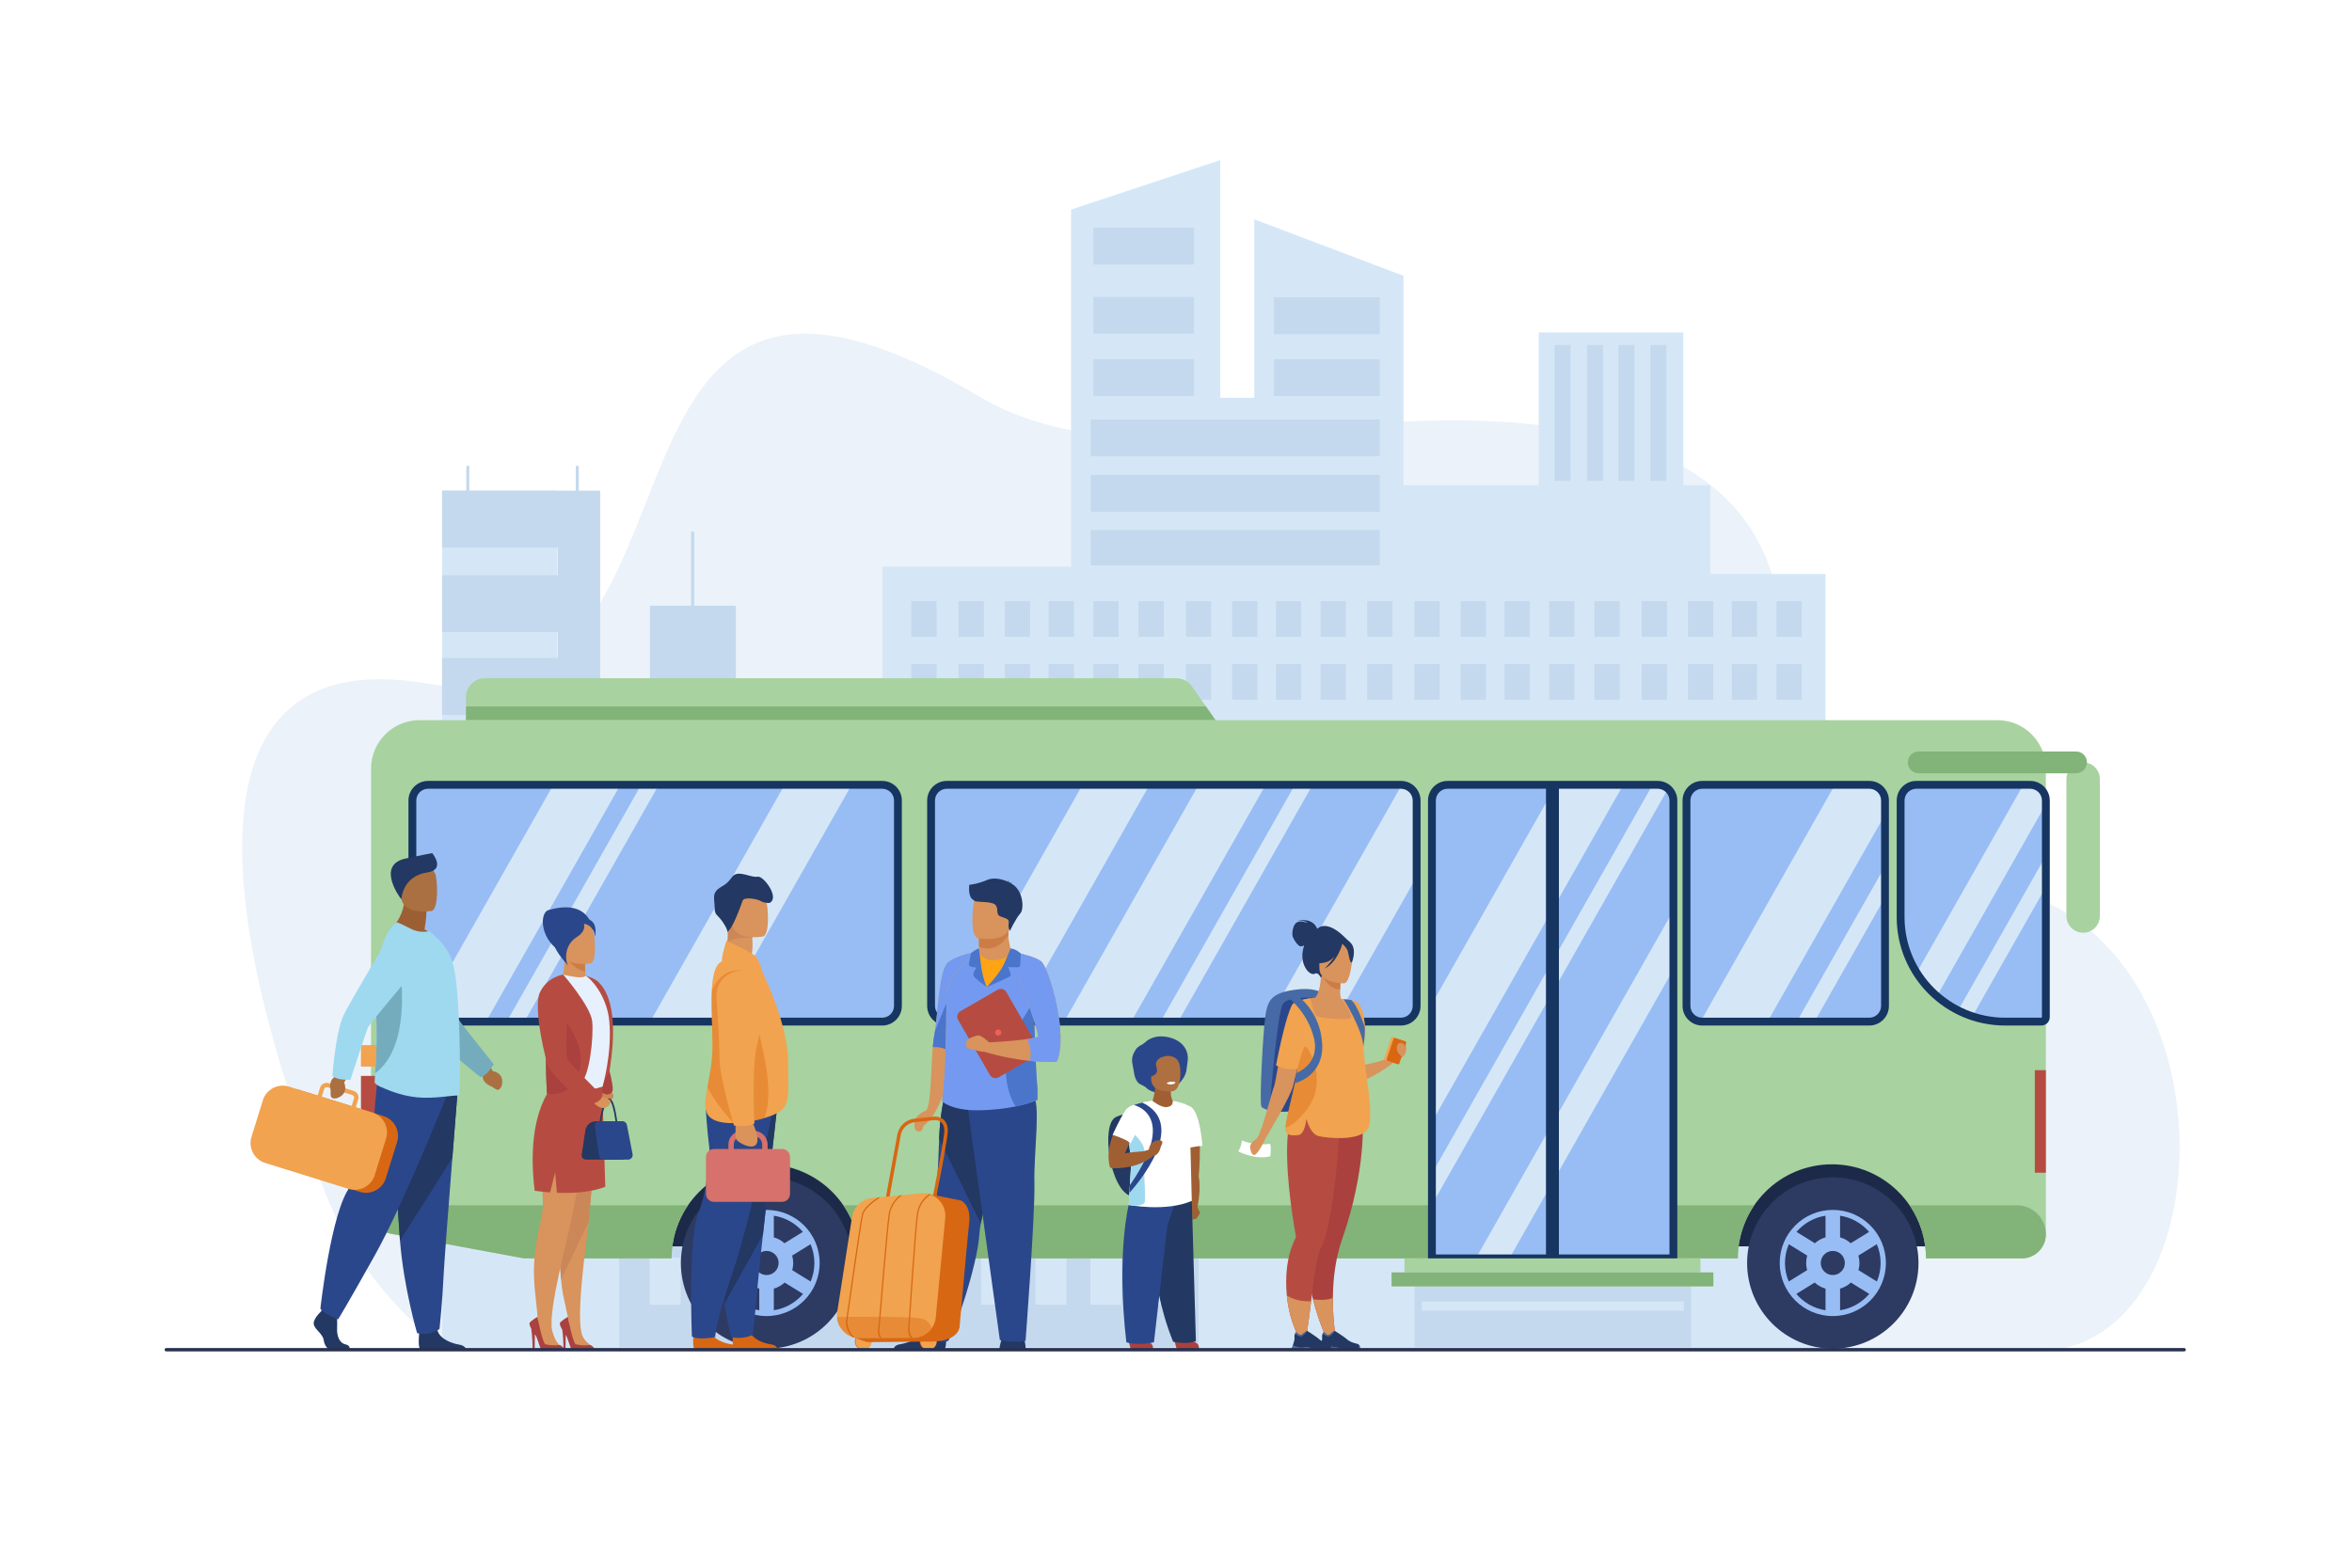 <?xml version="1.0" encoding="utf-8"?>
<!-- Generator: Adobe Illustrator 27.5.0, SVG Export Plug-In . SVG Version: 6.00 Build 0)  -->
<svg version="1.1" id="Layer_1" xmlns="http://www.w3.org/2000/svg" xmlns:xlink="http://www.w3.org/1999/xlink" x="0px" y="0px"
	 viewBox="0 0 3000 2000" style="enable-background:new 0 0 3000 2000;" xml:space="preserve">
<g>
	<rect style="fill:#FFFFFF;" width="3000" height="2000"/>
	<g>
		<path style="fill:#EBF2F9;" d="M545.083,872.078c395.959,68.345,163.799-687.456,703.207-366.643
			c214.514,127.582,523.395-26.81,819.194,57.577c271.656,77.499,204.737,331.789,178.452,414.99
			c-53.095,168.065,211.342,101.035,364.619,173.244c240.431,113.267,215.105,570.927-12.032,572.829
			c-227.138,1.903-2031.443-4.8-2031.443-4.8s-99.128-64.144-151.759-196.351C307.426,1251.9,196.421,811.897,545.083,872.078z"/>
		<g>
			<g>
				<polygon style="fill:#D5E7F7;" points="2181.491,732.277 2181.491,618.946 2147.087,618.946 2147.087,424.079 1962.627,424.079 
					1962.627,618.946 1790.171,618.946 1790.171,351.841 1599.867,279.812 1599.867,507.542 1556.47,507.542 1556.47,204.27 
					1366.166,267.339 1366.166,722.854 1125.488,722.854 1125.488,991.912 1035.561,991.912 1035.561,1059.693 829.001,1059.693 
					829.001,942.975 710.407,942.975 710.407,625.815 563.908,625.815 563.908,1211.288 563.908,1720.743 689.478,1720.743 
					710.407,1720.743 829.001,1720.743 896.038,1720.743 1003.406,1720.743 1035.561,1720.743 1125.488,1720.743 1209.965,1720.743 
					1366.166,1720.743 1414.003,1720.743 1509.176,1720.743 1556.47,1720.743 1599.867,1720.743 1699.482,1720.743 
					1767.294,1720.743 1790.171,1720.743 1962.627,1720.743 2144.006,1720.743 2147.087,1720.743 2181.491,1720.743 
					2328.466,1720.743 2328.466,732.277 				"/>
				<rect x="1394.605" y="290.401" style="fill:#C4D9ED;" width="128.376" height="47.012"/>
				<rect x="1394.605" y="378.719" style="fill:#C4D9ED;" width="128.376" height="47.012"/>
				<rect x="1394.605" y="458.176" style="fill:#C4D9ED;" width="128.376" height="47.012"/>
				<g>
					<rect x="563.908" y="839.49" style="fill:#C4D9ED;" width="149.212" height="72.567"/>
					<rect x="563.908" y="1062.236" style="fill:#C4D9ED;" width="147.787" height="72.567"/>
					<rect x="563.908" y="1171.856" style="fill:#C4D9ED;" width="147.787" height="72.567"/>
				</g>
				<rect x="561.5" y="1286.542" style="fill:#C4D9ED;" width="147.787" height="72.567"/>
				<rect x="561.5" y="1398.858" style="fill:#C4D9ED;" width="147.787" height="72.567"/>
				<rect x="561.5" y="1513.543" style="fill:#C4D9ED;" width="147.787" height="72.567"/>
				<g>
					<rect x="1624.927" y="458.176" style="fill:#C4D9ED;" width="135.023" height="47.012"/>
					<rect x="1624.927" y="379.436" style="fill:#C4D9ED;" width="135.023" height="47.012"/>
					<rect x="1391.336" y="535.217" style="fill:#C4D9ED;" width="368.615" height="47.013"/>
					<rect x="1391.336" y="605.906" style="fill:#C4D9ED;" width="368.615" height="47.012"/>
					<rect x="1391.336" y="676.117" style="fill:#C4D9ED;" width="368.615" height="45.212"/>
				</g>
				<rect x="563.908" y="952.616" style="fill:#C4D9ED;" width="147.787" height="72.567"/>
				<g>
					<rect x="1162.342" y="766.95" style="fill:#C4D9ED;" width="32.261" height="45.472"/>
					<rect x="1222.67" y="766.95" style="fill:#C4D9ED;" width="32.261" height="45.472"/>
					<rect x="1281.648" y="766.95" style="fill:#C4D9ED;" width="32.261" height="45.472"/>
					<rect x="1337.568" y="766.95" style="fill:#C4D9ED;" width="32.261" height="45.472"/>
					<rect x="1394.561" y="766.95" style="fill:#C4D9ED;" width="32.261" height="45.472"/>
					<rect x="1452.208" y="766.95" style="fill:#C4D9ED;" width="32.261" height="45.472"/>
					<rect x="1512.537" y="766.95" style="fill:#C4D9ED;" width="32.26" height="45.472"/>
					<rect x="1571.514" y="766.95" style="fill:#C4D9ED;" width="32.261" height="45.472"/>
					<rect x="1627.435" y="766.95" style="fill:#C4D9ED;" width="32.26" height="45.472"/>
					<rect x="1684.428" y="766.95" style="fill:#C4D9ED;" width="32.261" height="45.472"/>
					<rect x="1743.82" y="766.95" style="fill:#C4D9ED;" width="32.261" height="45.472"/>
					<rect x="1804.149" y="766.95" style="fill:#C4D9ED;" width="32.26" height="45.472"/>
					<rect x="1863.127" y="766.95" style="fill:#C4D9ED;" width="32.26" height="45.472"/>
					<rect x="1919.047" y="766.95" style="fill:#C4D9ED;" width="32.26" height="45.472"/>
					<rect x="1976.04" y="766.95" style="fill:#C4D9ED;" width="32.262" height="45.472"/>
					<rect x="2033.687" y="766.95" style="fill:#C4D9ED;" width="32.261" height="45.472"/>
					<rect x="2094.016" y="766.95" style="fill:#C4D9ED;" width="32.26" height="45.472"/>
					<rect x="2152.994" y="766.95" style="fill:#C4D9ED;" width="32.26" height="45.472"/>
					<rect x="2208.914" y="766.95" style="fill:#C4D9ED;" width="32.261" height="45.472"/>
					<rect x="2265.907" y="766.95" style="fill:#C4D9ED;" width="32.26" height="45.472"/>
					<rect x="1162.342" y="847.192" style="fill:#C4D9ED;" width="32.261" height="45.472"/>
					<rect x="1222.67" y="847.192" style="fill:#C4D9ED;" width="32.261" height="45.472"/>
					<rect x="1281.648" y="847.192" style="fill:#C4D9ED;" width="32.261" height="45.472"/>
					<rect x="1337.568" y="847.192" style="fill:#C4D9ED;" width="32.261" height="45.472"/>
					<rect x="1394.561" y="847.192" style="fill:#C4D9ED;" width="32.261" height="45.472"/>
					<rect x="1452.208" y="847.192" style="fill:#C4D9ED;" width="32.261" height="45.472"/>
					<rect x="1512.537" y="847.192" style="fill:#C4D9ED;" width="32.26" height="45.472"/>
					<rect x="1571.514" y="847.192" style="fill:#C4D9ED;" width="32.261" height="45.472"/>
					<rect x="1627.435" y="847.192" style="fill:#C4D9ED;" width="32.26" height="45.472"/>
					<rect x="1684.428" y="847.192" style="fill:#C4D9ED;" width="32.261" height="45.472"/>
					<rect x="1743.82" y="847.192" style="fill:#C4D9ED;" width="32.261" height="45.472"/>
					<rect x="1804.149" y="847.192" style="fill:#C4D9ED;" width="32.26" height="45.472"/>
					<rect x="1863.127" y="847.192" style="fill:#C4D9ED;" width="32.26" height="45.472"/>
					<rect x="1919.047" y="847.192" style="fill:#C4D9ED;" width="32.26" height="45.472"/>
					<rect x="1976.04" y="847.192" style="fill:#C4D9ED;" width="32.262" height="45.472"/>
					<rect x="2033.687" y="847.192" style="fill:#C4D9ED;" width="32.261" height="45.472"/>
					<rect x="2094.016" y="847.192" style="fill:#C4D9ED;" width="32.26" height="45.472"/>
					<rect x="2152.994" y="847.192" style="fill:#C4D9ED;" width="32.26" height="45.472"/>
					<rect x="2208.914" y="847.192" style="fill:#C4D9ED;" width="32.261" height="45.472"/>
					<rect x="2265.907" y="847.192" style="fill:#C4D9ED;" width="32.26" height="45.472"/>
					<rect x="1162.342" y="926.205" style="fill:#C4D9ED;" width="32.261" height="45.472"/>
					<rect x="1222.67" y="926.205" style="fill:#C4D9ED;" width="32.261" height="45.472"/>
					<rect x="1281.648" y="926.205" style="fill:#C4D9ED;" width="32.261" height="45.472"/>
					<rect x="1337.568" y="926.205" style="fill:#C4D9ED;" width="32.261" height="45.472"/>
					<rect x="1394.561" y="926.205" style="fill:#C4D9ED;" width="32.261" height="45.472"/>
					<rect x="1452.208" y="926.205" style="fill:#C4D9ED;" width="32.261" height="45.472"/>
					<rect x="1512.537" y="926.205" style="fill:#C4D9ED;" width="32.26" height="45.472"/>
					<rect x="1571.514" y="926.205" style="fill:#C4D9ED;" width="32.261" height="45.472"/>
					<rect x="1627.435" y="926.205" style="fill:#C4D9ED;" width="32.26" height="45.472"/>
					<rect x="1684.428" y="926.205" style="fill:#C4D9ED;" width="32.261" height="45.472"/>
					<rect x="1743.82" y="926.205" style="fill:#C4D9ED;" width="32.261" height="45.472"/>
					<rect x="1804.149" y="926.205" style="fill:#C4D9ED;" width="32.26" height="45.472"/>
					<rect x="1863.127" y="926.205" style="fill:#C4D9ED;" width="32.26" height="45.472"/>
					<rect x="1919.047" y="926.205" style="fill:#C4D9ED;" width="32.26" height="45.472"/>
					<rect x="1976.04" y="926.205" style="fill:#C4D9ED;" width="32.262" height="45.472"/>
					<rect x="2033.687" y="926.205" style="fill:#C4D9ED;" width="32.261" height="45.472"/>
					<rect x="2094.016" y="926.205" style="fill:#C4D9ED;" width="32.26" height="45.472"/>
					<rect x="2152.994" y="926.205" style="fill:#C4D9ED;" width="32.26" height="45.472"/>
					<rect x="2208.914" y="926.205" style="fill:#C4D9ED;" width="32.261" height="45.472"/>
					<rect x="2265.907" y="926.205" style="fill:#C4D9ED;" width="32.26" height="45.472"/>
					<rect x="1162.342" y="1010.152" style="fill:#C4D9ED;" width="32.261" height="45.472"/>
					<rect x="1222.67" y="1010.152" style="fill:#C4D9ED;" width="32.261" height="45.472"/>
					<rect x="1281.648" y="1010.152" style="fill:#C4D9ED;" width="32.261" height="45.472"/>
					<rect x="1337.568" y="1010.152" style="fill:#C4D9ED;" width="32.261" height="45.472"/>
					<rect x="1394.561" y="1010.152" style="fill:#C4D9ED;" width="32.261" height="45.472"/>
					<rect x="1452.208" y="1010.152" style="fill:#C4D9ED;" width="32.261" height="45.472"/>
					<rect x="1512.537" y="1010.152" style="fill:#C4D9ED;" width="32.26" height="45.472"/>
					<rect x="1571.514" y="1010.152" style="fill:#C4D9ED;" width="32.261" height="45.472"/>
					<rect x="1627.435" y="1010.152" style="fill:#C4D9ED;" width="32.26" height="45.472"/>
					<rect x="1684.428" y="1010.152" style="fill:#C4D9ED;" width="32.261" height="45.472"/>
					<rect x="1743.82" y="1010.152" style="fill:#C4D9ED;" width="32.261" height="45.472"/>
					<rect x="1804.149" y="1010.152" style="fill:#C4D9ED;" width="32.26" height="45.472"/>
					<rect x="1863.127" y="1010.152" style="fill:#C4D9ED;" width="32.26" height="45.472"/>
					<rect x="1919.047" y="1010.152" style="fill:#C4D9ED;" width="32.26" height="45.472"/>
					<rect x="1976.04" y="1010.152" style="fill:#C4D9ED;" width="32.262" height="45.472"/>
					<rect x="2033.687" y="1010.152" style="fill:#C4D9ED;" width="32.261" height="45.472"/>
					<rect x="2094.016" y="1010.152" style="fill:#C4D9ED;" width="32.26" height="45.472"/>
					<rect x="2152.994" y="1010.152" style="fill:#C4D9ED;" width="32.26" height="45.472"/>
					<rect x="2208.914" y="1010.152" style="fill:#C4D9ED;" width="32.261" height="45.472"/>
					<rect x="2265.907" y="1010.152" style="fill:#C4D9ED;" width="32.26" height="45.472"/>
					<rect x="1162.342" y="1090.395" style="fill:#C4D9ED;" width="32.261" height="45.471"/>
					<rect x="1222.67" y="1090.395" style="fill:#C4D9ED;" width="32.261" height="45.471"/>
					<rect x="1281.648" y="1090.395" style="fill:#C4D9ED;" width="32.261" height="45.471"/>
					<rect x="1337.568" y="1090.395" style="fill:#C4D9ED;" width="32.261" height="45.471"/>
					<rect x="1394.561" y="1090.395" style="fill:#C4D9ED;" width="32.261" height="45.471"/>
					<rect x="1452.208" y="1090.395" style="fill:#C4D9ED;" width="32.261" height="45.471"/>
					<rect x="1512.537" y="1090.395" style="fill:#C4D9ED;" width="32.26" height="45.471"/>
					<rect x="1571.514" y="1090.395" style="fill:#C4D9ED;" width="32.261" height="45.471"/>
					<rect x="1627.435" y="1090.395" style="fill:#C4D9ED;" width="32.26" height="45.471"/>
					<rect x="1684.428" y="1090.395" style="fill:#C4D9ED;" width="32.261" height="45.471"/>
					<rect x="1743.82" y="1090.395" style="fill:#C4D9ED;" width="32.261" height="45.471"/>
					<rect x="1804.149" y="1090.395" style="fill:#C4D9ED;" width="32.26" height="45.471"/>
					<rect x="1863.127" y="1090.395" style="fill:#C4D9ED;" width="32.26" height="45.471"/>
					<rect x="1919.047" y="1090.395" style="fill:#C4D9ED;" width="32.26" height="45.471"/>
					<rect x="1976.04" y="1090.395" style="fill:#C4D9ED;" width="32.262" height="45.471"/>
					<rect x="2033.687" y="1090.395" style="fill:#C4D9ED;" width="32.261" height="45.471"/>
					<rect x="2094.016" y="1090.395" style="fill:#C4D9ED;" width="32.26" height="45.471"/>
					<rect x="2208.914" y="1090.395" style="fill:#C4D9ED;" width="32.261" height="45.471"/>
					<rect x="2152.993" y="1090.395" style="fill:#C4D9ED;" width="32.262" height="45.471"/>
					<rect x="2265.907" y="1090.395" style="fill:#C4D9ED;" width="32.26" height="45.471"/>
					<rect x="1162.342" y="1169.407" style="fill:#C4D9ED;" width="32.261" height="45.471"/>
					<rect x="1222.67" y="1169.407" style="fill:#C4D9ED;" width="32.261" height="45.471"/>
					<rect x="1281.648" y="1169.407" style="fill:#C4D9ED;" width="32.261" height="45.471"/>
					<rect x="1337.568" y="1169.407" style="fill:#C4D9ED;" width="32.261" height="45.471"/>
					<rect x="1394.561" y="1169.407" style="fill:#C4D9ED;" width="32.261" height="45.471"/>
					<rect x="1452.208" y="1169.407" style="fill:#C4D9ED;" width="32.261" height="45.471"/>
					<rect x="1512.537" y="1169.407" style="fill:#C4D9ED;" width="32.26" height="45.471"/>
					<rect x="1571.514" y="1169.407" style="fill:#C4D9ED;" width="32.261" height="45.471"/>
					<rect x="1627.435" y="1169.407" style="fill:#C4D9ED;" width="32.26" height="45.471"/>
					<rect x="1684.428" y="1169.407" style="fill:#C4D9ED;" width="32.261" height="45.471"/>
					<rect x="1743.82" y="1169.407" style="fill:#C4D9ED;" width="32.261" height="45.471"/>
					<rect x="1804.149" y="1169.407" style="fill:#C4D9ED;" width="32.26" height="45.471"/>
					<rect x="1863.127" y="1169.407" style="fill:#C4D9ED;" width="32.26" height="45.471"/>
					<rect x="1919.047" y="1169.407" style="fill:#C4D9ED;" width="32.26" height="45.471"/>
					<rect x="1976.04" y="1169.407" style="fill:#C4D9ED;" width="32.262" height="45.471"/>
					<rect x="2033.687" y="1169.407" style="fill:#C4D9ED;" width="32.261" height="45.471"/>
					<rect x="2094.016" y="1169.407" style="fill:#C4D9ED;" width="32.26" height="45.471"/>
					<rect x="2208.914" y="1169.407" style="fill:#C4D9ED;" width="32.261" height="45.471"/>
					<rect x="2265.907" y="1169.407" style="fill:#C4D9ED;" width="32.26" height="45.471"/>
				</g>
				<polygon style="fill:#C4D9ED;" points="881.478,772.769 881.478,678.185 885.365,678.185 885.365,772.769 938.592,772.769 
					938.592,889.488 828.982,889.488 828.982,772.769 				"/>
				<polygon style="fill:#C4D9ED;" points="563.908,698.516 563.908,625.949 594.747,625.949 594.747,594.368 598.633,594.368 
					598.633,625.949 711.068,625.949 713.12,625.949 734.388,625.949 734.388,594.368 738.275,594.368 738.275,625.949 
					765.558,625.949 765.558,943.076 711.068,943.076 711.068,806.436 563.908,806.436 563.908,733.87 711.068,733.87 
					711.068,698.516 				"/>
				<rect x="2533.402" y="1002.442" style="fill:#D5E7F7;" width="7.605" height="97.317"/>
			</g>
			
				<rect x="789.813" y="1286.542" transform="matrix(-1 -1.224647e-16 1.224647e-16 -1 2318.48 3005.277)" style="fill:#C4D9ED;" width="738.855" height="432.193"/>
			
				<rect x="1460.291" y="1330.846" transform="matrix(-1 -1.224647e-16 1.224647e-16 -1 2959.976 2721.839)" style="fill:#D5E7F7;" width="39.394" height="60.147"/>
			
				<rect x="1390.826" y="1330.846" transform="matrix(-1 -1.224647e-16 1.224647e-16 -1 2821.045 2721.839)" style="fill:#D5E7F7;" width="39.394" height="60.147"/>
			
				<rect x="1320.897" y="1330.846" transform="matrix(-1 -1.224647e-16 1.224647e-16 -1 2681.188 2721.839)" style="fill:#D5E7F7;" width="39.394" height="60.147"/>
			
				<rect x="1251.432" y="1330.846" transform="matrix(-1 -1.224647e-16 1.224647e-16 -1 2542.257 2721.839)" style="fill:#D5E7F7;" width="39.394" height="60.147"/>
			
				<rect x="1179.888" y="1330.846" transform="matrix(-1 -1.224647e-16 1.224647e-16 -1 2399.169 2721.839)" style="fill:#D5E7F7;" width="39.394" height="60.147"/>
			
				<rect x="1110.422" y="1330.846" transform="matrix(-1 -1.224647e-16 1.224647e-16 -1 2260.238 2721.839)" style="fill:#D5E7F7;" width="39.394" height="60.147"/>
			
				<rect x="1040.494" y="1330.846" transform="matrix(-1 -1.224647e-16 1.224647e-16 -1 2120.382 2721.839)" style="fill:#D5E7F7;" width="39.394" height="60.147"/>
			
				<rect x="971.029" y="1330.846" transform="matrix(-1 -1.224647e-16 1.224647e-16 -1 1981.451 2721.839)" style="fill:#D5E7F7;" width="39.394" height="60.147"/>
			
				<rect x="898.174" y="1330.846" transform="matrix(-1 -1.224647e-16 1.224647e-16 -1 1835.743 2721.839)" style="fill:#D5E7F7;" width="39.394" height="60.147"/>
			
				<rect x="828.709" y="1330.846" transform="matrix(-1 -1.224647e-16 1.224647e-16 -1 1696.812 2721.839)" style="fill:#D5E7F7;" width="39.394" height="60.147"/>
			
				<rect x="1460.291" y="1419.796" transform="matrix(-1 -1.224647e-16 1.224647e-16 -1 2959.976 2899.738)" style="fill:#D5E7F7;" width="39.394" height="60.147"/>
			
				<rect x="1390.826" y="1419.796" transform="matrix(-1 -1.224647e-16 1.224647e-16 -1 2821.045 2899.738)" style="fill:#D5E7F7;" width="39.394" height="60.147"/>
			
				<rect x="1320.897" y="1419.796" transform="matrix(-1 -1.224647e-16 1.224647e-16 -1 2681.188 2899.738)" style="fill:#D5E7F7;" width="39.394" height="60.147"/>
			
				<rect x="1251.432" y="1419.796" transform="matrix(-1 -1.224647e-16 1.224647e-16 -1 2542.257 2899.738)" style="fill:#D5E7F7;" width="39.394" height="60.147"/>
			
				<rect x="1179.888" y="1419.796" transform="matrix(-1 -1.224647e-16 1.224647e-16 -1 2399.169 2899.738)" style="fill:#D5E7F7;" width="39.394" height="60.147"/>
			
				<rect x="1110.422" y="1419.796" transform="matrix(-1 -1.224647e-16 1.224647e-16 -1 2260.238 2899.738)" style="fill:#D5E7F7;" width="39.394" height="60.147"/>
			
				<rect x="1040.494" y="1419.796" transform="matrix(-1 -1.224647e-16 1.224647e-16 -1 2120.382 2899.738)" style="fill:#D5E7F7;" width="39.394" height="60.147"/>
			
				<rect x="971.029" y="1419.796" transform="matrix(-1 -1.224647e-16 1.224647e-16 -1 1981.451 2899.738)" style="fill:#D5E7F7;" width="39.394" height="60.147"/>
			
				<rect x="898.174" y="1419.796" transform="matrix(-1 -1.224647e-16 1.224647e-16 -1 1835.743 2899.738)" style="fill:#D5E7F7;" width="39.394" height="60.147"/>
			
				<rect x="828.709" y="1419.796" transform="matrix(-1 -1.224647e-16 1.224647e-16 -1 1696.812 2899.738)" style="fill:#D5E7F7;" width="39.394" height="60.147"/>
			
				<rect x="1460.291" y="1515.346" transform="matrix(-1 -1.224647e-16 1.224647e-16 -1 2959.976 3090.838)" style="fill:#D5E7F7;" width="39.394" height="60.147"/>
			
				<rect x="1390.826" y="1515.346" transform="matrix(-1 -1.224647e-16 1.224647e-16 -1 2821.045 3090.838)" style="fill:#D5E7F7;" width="39.394" height="60.147"/>
			
				<rect x="1320.897" y="1515.346" transform="matrix(-1 -1.224647e-16 1.224647e-16 -1 2681.188 3090.838)" style="fill:#D5E7F7;" width="39.394" height="60.147"/>
			
				<rect x="1251.432" y="1515.346" transform="matrix(-1 -1.224647e-16 1.224647e-16 -1 2542.257 3090.838)" style="fill:#D5E7F7;" width="39.394" height="60.147"/>
			
				<rect x="1179.888" y="1515.346" transform="matrix(-1 -1.224647e-16 1.224647e-16 -1 2399.169 3090.838)" style="fill:#D5E7F7;" width="39.394" height="60.147"/>
			
				<rect x="1110.422" y="1515.346" transform="matrix(-1 -1.224647e-16 1.224647e-16 -1 2260.238 3090.838)" style="fill:#D5E7F7;" width="39.394" height="60.147"/>
			
				<rect x="1040.494" y="1515.346" transform="matrix(-1 -1.224647e-16 1.224647e-16 -1 2120.382 3090.838)" style="fill:#D5E7F7;" width="39.394" height="60.147"/>
			
				<rect x="971.029" y="1515.346" transform="matrix(-1 -1.224647e-16 1.224647e-16 -1 1981.451 3090.838)" style="fill:#D5E7F7;" width="39.394" height="60.147"/>
			
				<rect x="898.174" y="1515.346" transform="matrix(-1 -1.224647e-16 1.224647e-16 -1 1835.743 3090.838)" style="fill:#D5E7F7;" width="39.394" height="60.147"/>
			
				<rect x="828.709" y="1515.346" transform="matrix(-1 -1.224647e-16 1.224647e-16 -1 1696.812 3090.838)" style="fill:#D5E7F7;" width="39.394" height="60.147"/>
			
				<rect x="1460.291" y="1604.295" transform="matrix(-1 -1.224647e-16 1.224647e-16 -1 2959.976 3268.737)" style="fill:#D5E7F7;" width="39.394" height="60.147"/>
			
				<rect x="1390.826" y="1604.295" transform="matrix(-1 -1.224647e-16 1.224647e-16 -1 2821.045 3268.737)" style="fill:#D5E7F7;" width="39.394" height="60.147"/>
			
				<rect x="1320.897" y="1604.295" transform="matrix(-1 -1.224647e-16 1.224647e-16 -1 2681.188 3268.737)" style="fill:#D5E7F7;" width="39.394" height="60.147"/>
			
				<rect x="1251.432" y="1604.295" transform="matrix(-1 -1.224647e-16 1.224647e-16 -1 2542.257 3268.737)" style="fill:#D5E7F7;" width="39.394" height="60.147"/>
			
				<rect x="1179.888" y="1604.295" transform="matrix(-1 -1.224647e-16 1.224647e-16 -1 2399.169 3268.737)" style="fill:#D5E7F7;" width="39.394" height="60.147"/>
			
				<rect x="1110.422" y="1604.295" transform="matrix(-1 -1.224647e-16 1.224647e-16 -1 2260.238 3268.737)" style="fill:#D5E7F7;" width="39.394" height="60.147"/>
			
				<rect x="1040.494" y="1604.295" transform="matrix(-1 -1.224647e-16 1.224647e-16 -1 2120.382 3268.737)" style="fill:#D5E7F7;" width="39.394" height="60.147"/>
			
				<rect x="971.029" y="1604.295" transform="matrix(-1 -1.224647e-16 1.224647e-16 -1 1981.451 3268.737)" style="fill:#D5E7F7;" width="39.394" height="60.147"/>
			
				<rect x="898.174" y="1604.295" transform="matrix(-1 -1.224647e-16 1.224647e-16 -1 1835.743 3268.737)" style="fill:#D5E7F7;" width="39.394" height="60.147"/>
			
				<rect x="828.709" y="1604.295" transform="matrix(-1 -1.224647e-16 1.224647e-16 -1 1696.812 3268.737)" style="fill:#D5E7F7;" width="39.394" height="60.147"/>
			<polygon style="fill:#C4D9ED;" points="1044.347,1306.279 890.168,1306.279 890.168,1171.856 1044.347,1230.884 			"/>
			<polygon style="fill:#C4D9ED;" points="1804.231,1718.735 2157.065,1718.735 2157.065,1334.926 1804.231,1457.07 			"/>
			
				<rect x="1813.55" y="1469.777" transform="matrix(-1 -1.224647e-16 1.224647e-16 -1 3961.297 2951.414)" style="fill:#D5E7F7;" width="334.197" height="11.86"/>
			
				<rect x="1813.55" y="1507.898" transform="matrix(-1 -1.224647e-16 1.224647e-16 -1 3961.297 3027.657)" style="fill:#D5E7F7;" width="334.197" height="11.86"/>
			
				<rect x="1813.55" y="1546.02" transform="matrix(-1 -1.224647e-16 1.224647e-16 -1 3961.297 3103.899)" style="fill:#D5E7F7;" width="334.197" height="11.86"/>
			
				<rect x="1813.55" y="1584.141" transform="matrix(-1 -1.224647e-16 1.224647e-16 -1 3961.297 3180.142)" style="fill:#D5E7F7;" width="334.197" height="11.86"/>
			
				<rect x="1813.55" y="1622.262" transform="matrix(-1 -1.224647e-16 1.224647e-16 -1 3961.297 3256.384)" style="fill:#D5E7F7;" width="334.197" height="11.86"/>
			
				<rect x="1813.55" y="1660.383" transform="matrix(-1 -1.224647e-16 1.224647e-16 -1 3961.297 3332.627)" style="fill:#D5E7F7;" width="334.197" height="11.86"/>
			
				<rect x="860.518" y="1171.856" transform="matrix(-1 -1.224647e-16 1.224647e-16 -1 1750.686 2458.398)" style="fill:#C4D9ED;" width="29.65" height="114.686"/>
			
				<rect x="933.119" y="1219.024" transform="matrix(-1.836970e-16 1 -1 -1.836970e-16 2201.913 296.281)" style="fill:#D5E7F7;" width="39.394" height="60.147"/>
			<g>
				
					<rect x="2105.063" y="440.079" transform="matrix(-1 -1.224647e-16 1.224647e-16 -1 4230.572 1053.61)" style="fill:#C4D9ED;" width="20.446" height="173.452"/>
				
					<rect x="2064.4" y="440.079" transform="matrix(-1 -1.224647e-16 1.224647e-16 -1 4149.247 1053.61)" style="fill:#C4D9ED;" width="20.446" height="173.452"/>
				
					<rect x="2024.289" y="440.079" transform="matrix(-1 -1.224647e-16 1.224647e-16 -1 4069.023 1053.61)" style="fill:#C4D9ED;" width="20.446" height="173.452"/>
				
					<rect x="1982.772" y="440.079" transform="matrix(-1 -1.224647e-16 1.224647e-16 -1 3985.991 1053.61)" style="fill:#C4D9ED;" width="20.446" height="173.452"/>
			</g>
		</g>
	</g>
	<rect x="841.815" y="1458.833" style="fill:#1C2948;" width="1680.787" height="131.238"/>
	<g>
		<circle style="fill:#2D3A62;" cx="2337.756" cy="1611.27" r="109.301"/>
		<path style="fill:#98BDF4;" d="M2337.756,1543.55c-37.401,0-67.72,30.319-67.72,67.72s30.319,67.72,67.72,67.72
			c37.401,0,67.72-30.319,67.72-67.72S2375.157,1543.55,2337.756,1543.55z M2347.032,1550.971
			c14.748,2.25,27.746,9.792,37.03,20.615l-23.47,14.495c-3.826-3.471-8.45-6.073-13.56-7.52V1550.971z M2328.479,1550.971v27.59
			c-5.11,1.447-9.734,4.049-13.56,7.52l-23.47-14.495C2300.733,1560.764,2313.732,1553.221,2328.479,1550.971z M2281.513,1634.922
			c-3.063-7.273-4.757-15.264-4.757-23.651c0-8.498,1.742-16.588,4.881-23.938l23.459,14.489c-0.867,3.001-1.341,6.169-1.341,9.45
			c0,3.168,0.442,6.231,1.253,9.14L2281.513,1634.922z M2328.479,1671.569c-14.856-2.267-27.938-9.901-37.235-20.852l23.442-14.479
			c3.872,3.579,8.577,6.263,13.792,7.74V1671.569z M2322.381,1611.27c0-8.491,6.884-15.375,15.375-15.375
			s15.375,6.884,15.375,15.375s-6.884,15.375-15.375,15.375S2322.381,1619.761,2322.381,1611.27z M2347.032,1671.569v-27.59
			c5.215-1.477,9.921-4.161,13.792-7.74l23.442,14.479C2374.971,1661.668,2361.888,1669.302,2347.032,1671.569z M2370.503,1620.41
			c0.811-2.909,1.253-5.972,1.253-9.14c0-3.28-0.474-6.448-1.341-9.45l23.459-14.489c3.139,7.351,4.882,15.44,4.882,23.938
			c0,8.387-1.695,16.378-4.757,23.651L2370.503,1620.41z"/>
	</g>
	<g>
		<g>
			<g>
				<circle style="fill:#2D3A62;" cx="977.756" cy="1611.27" r="109.301"/>
			</g>
		</g>
		<path style="fill:#98BDF4;" d="M977.756,1543.55c-37.401,0-67.72,30.319-67.72,67.72s30.319,67.72,67.72,67.72
			c37.401,0,67.72-30.319,67.72-67.72S1015.157,1543.55,977.756,1543.55z M987.032,1550.971c14.748,2.25,27.747,9.792,37.03,20.615
			l-23.47,14.495c-3.826-3.471-8.45-6.073-13.56-7.52V1550.971z M968.479,1550.971v27.59c-5.11,1.447-9.734,4.049-13.56,7.52
			l-23.47-14.495C940.733,1560.764,953.732,1553.221,968.479,1550.971z M921.513,1634.921c-3.063-7.273-4.757-15.264-4.757-23.651
			c0-8.498,1.742-16.588,4.881-23.938l23.459,14.489c-0.867,3.001-1.341,6.169-1.341,9.45c0,3.168,0.442,6.231,1.253,9.14
			L921.513,1634.921z M968.479,1671.569c-14.856-2.267-27.938-9.901-37.235-20.852l23.442-14.479
			c3.872,3.579,8.577,6.263,13.792,7.74V1671.569z M962.381,1611.27c0-8.491,6.884-15.375,15.375-15.375s15.375,6.884,15.375,15.375
			s-6.884,15.375-15.375,15.375S962.381,1619.761,962.381,1611.27z M987.032,1671.569v-27.59c5.215-1.477,9.921-4.161,13.792-7.74
			l23.442,14.479C1014.971,1661.667,1001.888,1669.302,987.032,1671.569z M1010.503,1620.41c0.81-2.909,1.253-5.972,1.253-9.14
			c0-3.28-0.474-6.448-1.341-9.45l23.46-14.489c3.139,7.351,4.881,15.44,4.881,23.938c0,8.387-1.695,16.378-4.757,23.651
			L1010.503,1620.41z"/>
	</g>
	<g>
		<g>
			<path style="fill:#A8D29F;" d="M1550.427,918.783h-956v-29.461c0-13.284,10.769-24.052,24.052-24.052h881.942
				c7.845,0,15.198,3.826,19.699,10.252L1550.427,918.783z"/>
			<polygon style="fill:#82B378;" points="594.427,901.27 594.427,918.783 1550.427,918.783 1538.158,901.27 			"/>
			<path style="fill:#A8D29F;" d="M2547.727,918.783H535.087c-34.124,0-61.787,27.663-61.787,61.787v562.537
				c0,15.162,10.818,28.166,25.727,30.926l169.4,31.361h188.192c0-66.274,53.726-120,120-120c66.274,0,120.001,53.726,120.001,120
				h1119.999c0-66.274,53.726-120,120-120c66.274,0,120,53.726,120,120h122.275c16.91,0,30.619-13.709,30.619-30.619V980.57
				C2609.514,946.446,2581.851,918.783,2547.727,918.783z"/>
			<g>
				<path style="fill:#82B378;" d="M2435.69,1537.673c13.201,19.275,20.929,42.594,20.929,67.72h122.275
					c16.911,0,30.619-13.709,30.619-30.619v0c0-20.49-16.611-37.101-37.101-37.101H2435.69z"/>
				<path style="fill:#82B378;" d="M473.3,1537.673v5.434c0,15.162,10.818,28.166,25.727,30.926l169.4,31.361h188.192
					c0-25.126,7.728-48.445,20.929-67.72H473.3z"/>
				<path style="fill:#82B378;" d="M1075.691,1537.673c13.201,19.275,20.929,42.594,20.929,67.72h1119.999
					c0-25.126,7.728-48.445,20.929-67.72H1075.691z"/>
			</g>
			<rect x="460.427" y="1372.603" style="fill:#B64C41;" width="27.333" height="144.667"/>
			<rect x="460.427" y="1333.374" style="fill:#F1A34F;" width="27.333" height="27.333"/>
			<rect x="2595.427" y="1365.27" style="fill:#B64C41;" width="14.087" height="130.822"/>
			<path style="fill:#163560;" d="M1207.593,1303.332h579.33c11.046,0,20-8.954,20-20V1021.27c0-11.046-8.954-20-20-20h-579.33
				c-11.046,0-20,8.954-20,20v262.062C1187.593,1294.377,1196.547,1303.332,1207.593,1303.332z"/>
			<path style="fill:#163560;" d="M2171.137,1303.332h213.203c11.046,0,20-8.954,20-20V1021.27c0-11.046-8.954-20-20-20h-213.203
				c-11.046,0-20,8.954-20,20v262.062C2151.137,1294.377,2160.091,1303.332,2171.137,1303.332z"/>
			<path style="fill:#163560;" d="M2557.649,1303.332h51.865V1021.27c0-11.046-8.954-20-20-20h-145.26c-11.046,0-20,8.954-20,20
				v148.666C2424.253,1243.609,2483.977,1303.332,2557.649,1303.332z"/>
			<path style="fill:#98BDF4;" d="M1207.593,1303.332h579.33c11.046,0,20-8.954,20-20V1021.27c0-11.046-8.954-20-20-20h-579.33
				c-11.046,0-20,8.954-20,20v262.062C1187.593,1294.377,1196.547,1303.332,1207.593,1303.332z"/>
			<path style="fill:#98BDF4;" d="M2171.137,1303.332h213.203c11.046,0,20-8.954,20-20V1021.27c0-11.046-8.954-20-20-20h-213.203
				c-11.046,0-20,8.954-20,20v262.062C2151.137,1294.377,2160.091,1303.332,2171.137,1303.332z"/>
			<path style="fill:#98BDF4;" d="M2557.649,1303.332h51.865V1021.27c0-11.046-8.954-20-20-20h-145.26c-11.046,0-20,8.954-20,20
				v148.666C2424.253,1243.609,2483.977,1303.332,2557.649,1303.332z"/>
			<path style="fill:#163560;" d="M545.988,1303.332h579.331c11.046,0,20-8.954,20-20V1021.27c0-11.046-8.954-20-20-20H545.988
				c-11.046,0-20,8.954-20,20v262.062C525.988,1294.377,534.942,1303.332,545.988,1303.332z"/>
			<path style="fill:#98BDF4;" d="M545.988,1303.332h579.331c11.046,0,20-8.954,20-20V1021.27c0-11.046-8.954-20-20-20H545.988
				c-11.046,0-20,8.954-20,20v262.062C525.988,1294.377,534.942,1303.332,545.988,1303.332z"/>
			<path style="fill:#98BDF4;" d="M2114.427,1001.27h-149.646h-17.709h-100.645c-11.046,0-20,8.954-20,20v584.123h120.645h17.709
				h169.646V1021.27C2134.427,1010.224,2125.473,1001.27,2114.427,1001.27z"/>
			<g>
				<defs>
					<path id="SVGID_1_" d="M1207.593,1303.332h579.33c11.046,0,20-8.954,20-20V1021.27c0-11.046-8.954-20-20-20h-579.33
						c-11.046,0-20,8.954-20,20v262.062C1187.593,1294.377,1196.547,1303.332,1207.593,1303.332z"/>
				</defs>
				<clipPath id="SVGID_00000070819703702664061290000003532794009266671500_">
					<use xlink:href="#SVGID_1_"  style="overflow:visible;"/>
				</clipPath>
				<polygon style="clip-path:url(#SVGID_00000070819703702664061290000003532794009266671500_);fill:#D5E7F7;" points="
					1200.931,1468.789 1115.436,1468.789 1491.917,805.434 1577.412,805.434 				"/>
				<polygon style="clip-path:url(#SVGID_00000070819703702664061290000003532794009266671500_);fill:#D5E7F7;" points="
					1340.38,1483.979 1254.884,1483.979 1631.365,820.623 1716.861,820.623 				"/>
				<polygon style="clip-path:url(#SVGID_00000070819703702664061290000003532794009266671500_);fill:#D5E7F7;" points="
					1591.88,1497.479 1506.384,1497.479 1882.865,834.123 1968.361,834.123 				"/>
				<polygon style="clip-path:url(#SVGID_00000070819703702664061290000003532794009266671500_);fill:#D5E7F7;" points="
					1393.427,1496.092 1370.884,1496.092 1747.365,832.736 1769.908,832.736 				"/>
			</g>
			<g>
				<defs>
					<path id="SVGID_00000047766599107816958840000000475381593151585669_" d="M2171.137,1303.332h213.203c11.046,0,20-8.954,20-20
						V1021.27c0-11.046-8.954-20-20-20h-213.203c-11.046,0-20,8.954-20,20v262.062
						C2151.137,1294.377,2160.091,1303.332,2171.137,1303.332z"/>
				</defs>
				<clipPath id="SVGID_00000104682914658380975630000010689661878620877486_">
					<use xlink:href="#SVGID_00000047766599107816958840000000475381593151585669_"  style="overflow:visible;"/>
				</clipPath>
				<polygon style="clip-path:url(#SVGID_00000104682914658380975630000010689661878620877486_);fill:#D5E7F7;" points="
					2179.985,1434.621 2094.49,1434.621 2470.971,771.266 2556.467,771.266 				"/>
				<polygon style="clip-path:url(#SVGID_00000104682914658380975630000010689661878620877486_);fill:#D5E7F7;" points="
					2233.033,1446.734 2210.49,1446.734 2586.971,783.379 2609.514,783.379 				"/>
			</g>
			<g>
				<defs>
					<path id="SVGID_00000100384144287325139890000007402573641204381833_" d="M2557.649,1303.332h51.865V1021.27
						c0-11.046-8.954-20-20-20h-145.26c-11.046,0-20,8.954-20,20v148.666C2424.253,1243.609,2483.977,1303.332,2557.649,1303.332z"
						/>
				</defs>
				<clipPath id="SVGID_00000127734169885461803300000004045173495711682459_">
					<use xlink:href="#SVGID_00000100384144287325139890000007402573641204381833_"  style="overflow:visible;"/>
				</clipPath>
				<polygon style="clip-path:url(#SVGID_00000127734169885461803300000004045173495711682459_);fill:#D5E7F7;" points="
					2384.45,1422.508 2341.702,1422.508 2718.184,759.152 2760.931,759.152 				"/>
				<polygon style="clip-path:url(#SVGID_00000127734169885461803300000004045173495711682459_);fill:#D5E7F7;" points="
					2437.497,1434.621 2414.955,1434.621 2791.436,771.266 2813.979,771.266 				"/>
			</g>
			<g>
				<defs>
					<path id="SVGID_00000078034222794760764700000004948429556111783318_" d="M545.988,1303.332h579.331c11.046,0,20-8.954,20-20
						V1021.27c0-11.046-8.954-20-20-20H545.988c-11.046,0-20,8.954-20,20v262.062
						C525.988,1294.377,534.942,1303.332,545.988,1303.332z"/>
				</defs>
				<clipPath id="SVGID_00000025433472851309885170000011361680747784402856_">
					<use xlink:href="#SVGID_00000078034222794760764700000004948429556111783318_"  style="overflow:visible;"/>
				</clipPath>
				<polygon style="clip-path:url(#SVGID_00000025433472851309885170000011361680747784402856_);fill:#D5E7F7;" points="
					529.931,1461.789 444.436,1461.789 820.917,798.434 906.412,798.434 				"/>
				<polygon style="clip-path:url(#SVGID_00000025433472851309885170000011361680747784402856_);fill:#D5E7F7;" points="
					824.931,1461.789 739.436,1461.789 1115.917,798.434 1201.412,798.434 				"/>
				<polygon style="clip-path:url(#SVGID_00000025433472851309885170000011361680747784402856_);fill:#D5E7F7;" points="
					578.946,1461.789 556.436,1461.789 932.917,798.434 955.427,798.434 				"/>
			</g>
			<g>
				<defs>
					<path id="SVGID_00000067959060414265267840000004492339790078311100_" d="M2114.427,1001.27h-149.646h-17.709h-100.645
						c-11.046,0-20,8.954-20,20v584.123h120.645h17.709h169.646V1021.27C2134.427,1010.224,2125.473,1001.27,2114.427,1001.27z"/>
				</defs>
				<clipPath id="SVGID_00000170252362358814984400000000531331136798215585_">
					<use xlink:href="#SVGID_00000067959060414265267840000004492339790078311100_"  style="overflow:visible;"/>
				</clipPath>
				<polygon style="clip-path:url(#SVGID_00000170252362358814984400000000531331136798215585_);fill:#D5E7F7;" points="
					1717.056,1624.033 1631.56,1624.033 2008.041,960.678 2093.537,960.678 				"/>
				<polygon style="clip-path:url(#SVGID_00000170252362358814984400000000531331136798215585_);fill:#D5E7F7;" points="
					1770.103,1636.147 1747.56,1636.147 2124.041,972.791 2146.584,972.791 				"/>
				<polygon style="clip-path:url(#SVGID_00000170252362358814984400000000531331136798215585_);fill:#D5E7F7;" points="
					1921.521,1611.92 1878.773,1611.92 2255.254,948.565 2298.002,948.565 				"/>
			</g>
			<rect x="1971.915" y="1001.27" style="fill:#163560;" width="16.499" height="604.123"/>
			<path style="fill:#163560;" d="M1125.318,1308.332h-579.33c-13.785,0-25-11.215-25-25V1021.27c0-13.785,11.215-25,25-25h579.33
				c13.785,0,25,11.215,25,25v262.062C1150.318,1297.117,1139.103,1308.332,1125.318,1308.332z M545.988,1006.27
				c-8.271,0-15,6.728-15,15v262.062c0,8.271,6.729,15,15,15h579.33c8.271,0,15-6.729,15-15V1021.27c0-8.272-6.729-15-15-15H545.988
				z"/>
			<path style="fill:#163560;" d="M1786.923,1308.332h-579.33c-13.785,0-25-11.215-25-25V1021.27c0-13.785,11.215-25,25-25h579.33
				c13.785,0,25,11.215,25,25v262.062C1811.923,1297.117,1800.708,1308.332,1786.923,1308.332z M1207.593,1006.27
				c-8.271,0-15,6.728-15,15v262.062c0,8.271,6.729,15,15,15h579.33c8.271,0,15-6.729,15-15V1021.27c0-8.272-6.729-15-15-15
				H1207.593z"/>
			<path style="fill:#163560;" d="M2139.427,1610.393h-318V1021.27c0-13.785,11.215-25,25-25h268c13.785,0,25,11.215,25,25V1610.393
				z M1831.427,1600.393h298V1021.27c0-8.272-6.729-15-15-15h-268c-8.272,0-15,6.728-15,15V1600.393z"/>
			<path style="fill:#163560;" d="M2384.339,1308.332h-213.202c-13.785,0-25-11.215-25-25V1021.27c0-13.785,11.215-25,25-25h213.202
				c13.785,0,25,11.215,25,25v262.062C2409.339,1297.117,2398.125,1308.332,2384.339,1308.332z M2171.137,1006.27
				c-8.271,0-15,6.728-15,15v262.062c0,8.271,6.729,15,15,15h213.202c8.271,0,15-6.729,15-15V1021.27c0-8.272-6.729-15-15-15
				H2171.137z"/>
			<path style="fill:#163560;" d="M2603.773,1308.332h-46.124c-76.312,0-138.396-62.084-138.396-138.396V1021.27
				c0-13.785,11.215-25,25-25h145.261c13.785,0,25,11.215,25,25v276.32C2614.514,1303.513,2609.696,1308.332,2603.773,1308.332z
				 M2444.253,1006.27c-8.271,0-15,6.728-15,15v148.666c0,70.798,57.598,128.396,128.396,128.396h46.124
				c0.409,0,0.741-0.333,0.741-0.741v-276.32c0-8.272-6.729-15-15-15H2444.253z"/>
			<rect x="1791.427" y="1605.393" style="fill:#A8D29F;" width="377.5" height="17.877"/>
			<rect x="1774.927" y="1623.27" style="fill:#82B378;" width="410.5" height="17.877"/>
			<path style="fill:#A8D29F;" d="M2657.094,1189.937L2657.094,1189.937c-11.782,0-21.333-9.551-21.333-21.333V993.937
				c0-11.782,9.551-21.333,21.333-21.333l0,0c11.782,0,21.333,9.551,21.333,21.333v174.667
				C2678.427,1180.385,2668.875,1189.937,2657.094,1189.937z"/>
			<path style="fill:#82B378;" d="M2648.01,986.52h-200.667c-7.686,0-13.917-6.231-13.917-13.917l0,0
				c0-7.686,6.231-13.917,13.917-13.917h200.667c7.686,0,13.917,6.231,13.917,13.917l0,0
				C2661.927,980.289,2655.696,986.52,2648.01,986.52z"/>
		</g>
		<g>
			<path style="fill:#D9935C;" d="M1728.563,1285.921c1.035-3.193,1.817-5.511,2.211-6.659c0.178-0.534,0.275-0.815,0.275-0.815
				s0.318,0.302,0.836,0.955c3.213,4.028,14.251,21.347,5.958,61.438c-1.218,5.898-2.857,12.294-4.998,19.206
				c0,0,30.557-5.392,39.184-11.14c0.36-0.9,4.853-14.201,8.268-15.998c3.416-1.797,9.706-3.775,11.144-3.056
				c1.438,0.719,4.135,10.784,0,15.996c-4.133,5.213-14.736,10.246-14.736,10.246s-34.153,27.322-57.879,26.599
				C1698.998,1382.094,1720.847,1309.7,1728.563,1285.921z"/>
			<path style="fill:#FFFFFF;" d="M1582.316,1462.992c1.183-3.275,1.685-8.088,1.685-8.088c17.254,7.549,36.127,4.314,36.127,4.314
				c1.618,6.65,0.202,15.906,0.202,15.906c-19.411,5.213-40.935-6.201-40.935-6.201S1581.439,1465.419,1582.316,1462.992z"/>
			<path style="fill:#466AA5;" d="M1608.826,1411.453c0.776,1.889,4.158,3.567,9.025,4.774c0.455,0.109,0.919,0.219,1.391,0.329
				c11.032,2.403,28.483,2.539,41.346-2.226c14.388-5.331,24.831-81.391,29.267-120.384c0.068-0.599,0.135-1.181,0.194-1.763
				c1.425-12.618,2.175-20.926,2.175-20.926s-8.265-12.938-40.265-8.628c-31.992,4.318-35.223,15.098-38.098,34.513
				C1610.986,1316.55,1606.313,1405.338,1608.826,1411.453z"/>
			<path style="fill:#2B478B;" d="M1619.243,1416.556c11.032,2.403,28.483,2.539,41.346-2.226
				c14.388-5.331,24.831-81.391,29.267-120.384c0.068-0.599,0.135-1.181,0.194-1.763c-3.265-11.302-5.728-18.522-5.728-18.522
				s-40.173-4.85-47.991,7.279C1629.499,1291.542,1621.225,1391.531,1619.243,1416.556z"/>
			<path style="fill:#D9935C;" d="M1600.967,1454.187c2.367-1.496,4.655-6.047,5.5-7.864c7.304-18.145,15.729-53.443,18.514-59.937
				c1.013-2.362,2.954-13.507,5.5-27.866c4.567-25.764,11.064-61.88,17.573-76.191c0.782-1.715,3.019-3.176,5.953-4.4
				c7.78-3.254,20.406-4.842,23.367-5.182c3.147-2.521,7.49-13.352,7.431-29.848l1.409,0.278l23.7,4.693
				c0,0-0.539,7.459-0.555,14.485c-0.016,5.856,0.338,11.405,1.664,12.105c1.707,0.154,2.713,0.255,2.713,0.255
				s19.761,27.445,21.423,52.969c1.662,25.525-15.825,36.613,0.132,87.62c16.29,52.094-94.414,19.243-88.336,5.608
				c11.003-24.677,16.267-31.655,16.451-39.419c0.13-5.455-2.248-11.299-6.904-23.927c-0.412,1.519-0.82,3.025-1.218,4.507
				c-2.636,9.792-4.896,18.532-5.818,22.9c-2.826,13.415-33.9,64.975-33.9,64.975l-0.009-0.002l0.006,0.003
				c0,0-0.941,0.628-2.04,3.767s-9.888,19.775-13.655,19.775c-3.767,0-4.552-5.65-5.336-9.26
				C1593.747,1460.622,1597.985,1456.07,1600.967,1454.187z"/>
			<path style="fill:#233862;" d="M1654.016,1176.858c5.258-3.217,13.655,0.628,13.655,0.628c-2.904-4.08-13.498-2.746-13.498-2.746
				c21.156-4.501,25.526,9.061,25.871,10.264c15.306-13.814,39.813,15.632,39.813,15.632l-35.166,46.614c0,0-3.207-7.416-7.445-5.1
				c-6.607,3.609-19.387-10.997-15.303-30.213c0.441-2.077,0.973-3.973,1.562-5.716c-1.373,0.601-2.93,1.086-4.387,1.086
				c-3.845,0-9.652-9.81-10.437-13.105C1647.895,1190.905,1648.758,1180.075,1654.016,1176.858z"/>
			<path style="fill:#CB7D45;" d="M1709.913,1247.871c0,0-0.54,7.459-0.555,14.485c-13.263-0.374-20.272-12.472-23.145-19.178
				L1709.913,1247.871z"/>
			<path style="fill:#233862;" d="M1683.765,1240.598c0,0-6.95-10.982-8.618-20.372c-1.191-6.704,2.224-31.554,27.195-27.975
				c0,0,7.252,0.715,14.07,5.319c5.421,3.662,13.246,11.567,4.497,33.251l-2.272,7.325L1683.765,1240.598z"/>
			<path style="fill:#D9935C;" d="M1714.343,1254.524c0,0-31.378,0.517-31.401-19.028c-0.021-19.546-4.086-32.643,15.947-33.8
				c20.034-1.156,23.935,6.298,25.529,12.819C1726.012,1221.038,1722.504,1253.886,1714.343,1254.524z"/>
			<path style="fill:#AA413E;" d="M1674.739,1657.707c7.894,31.404,19.778,55.48,19.778,55.48l10.348-0.717
				c0,0-5.074-24.14-4.783-56.757c0.205-22.803,3.025-49.753,12.035-75.484c30.962-88.426,25.958-152.781,25.958-152.781
				l-58.224,6.811l-2.712,0.318c-0.242,26.74-0.932,63.044-1.537,91.434c-0.534,25.531-1.003,44.657-1.003,44.657
				C1663.404,1594.776,1667.47,1628.805,1674.739,1657.707z"/>
			<path style="fill:#CB7D45;" d="M1654.644,1352.484c5.881,16.244,8.909,22.869,8.762,29.009
				c18.745-29.024,52.603-33.402,52.603-33.402l-64.294-7.35C1652.303,1344.72,1653.259,1348.656,1654.644,1352.484z"/>
			<path style="fill:#B64C41;" d="M1641.335,1652.692c3.348,35.728,18.088,58.831,18.088,58.831l4.943,3.595
				c0,0,4.678-25.172,7.989-55.121c3.155-28.464,7.479-58.585,12.37-67.779c19.417-36.461,25.262-174.107,25.262-174.107
				l-59.033-2.927c-5.936,9.98-8.525,26.351-9.139,44.965c-1.553,46.976,9.49,108.231,11.14,117.09c0,0.005,0,0.011,0.006,0.021
				c0.129,0.685-0.071,1.359-0.389,1.979C1640.827,1602.492,1639.129,1629.091,1641.335,1652.692z"/>
			<path style="fill:#233862;" d="M1691.405,1227.539c-13.184,3.39-18.904-0.143-18.904-0.143s0.982-13.4,12.212-22.058
				c16.289-12.558,27.508-5.544,28.201-4.51c2.054-1.768,5.72-3.061,10.572,2.82c7.274,8.816,0.802,24.403,0.802,24.403
				c-2.986,0.348-3.69-9.898-5.254-14.875c-1.152-3.665-4.929-7.4-6.842-9.119c-0.615,2.263-6.932,24.21-22.703,31.5
				c0,0,7.262-6.443,12.599-15.388C1699.028,1223.641,1695.432,1226.503,1691.405,1227.539z"/>
			<path style="fill:#F1A34F;" d="M1639.555,1438.728c-0.103,1.989,0.006,3.58,0.366,4.718c1.257,3.952,5.571,5.753,15.999,4.674
				c6.373-0.663,9.215-11.344,10.482-20.458c3.828,13.038,9.188,20.355,16.117,21.892c10.11,2.249,61.109,8.449,64.446-15.794
				c3.672-26.664-7.322-73.877-7.926-99.333c1.499-9.027,2.011-16.861,1.849-23.591c-0.426-18.134-5.748-28.298-9.84-32.391
				c-1.16-0.89-2.319-1.445-6.972-2.243c-2.378-0.404-5.672-0.873-10.341-1.488c0,0-1.906-0.214-1.862-0.144
				c0.863,1.542,12.414,19.032,11.513,23.53c-0.943,4.707-41.907,0.47-44.732-2.119c-2.826-2.588-7.296-22.42-7.296-22.42
				s-14.505,1.586-21.601,6.746c0,0,0.027,0.032,0.076,0.091c-0.857,0.614-1.499,1.267-1.866,1.963
				c-7.571,14.413-15.131,50.788-20.448,76.735c12.887,7.102,24.146,4.988,27.64,4.049
				C1650.593,1393.029,1640.234,1425.113,1639.555,1438.728z"/>
			<path style="fill:#466AA5;" d="M1713.734,1274.715c0,0,0.021,0.038,0.065,0.108c1.391,2.2,23.153,36.984,25.24,59.605
				c1.499-9.027,2.011-16.861,1.849-23.591c-2.798-8.546-9.593-27.533-16.813-34.633
				C1723.171,1275.308,1713.734,1274.715,1713.734,1274.715z"/>
			<g>
				<path style="fill:#F1A34F;" d="M1765.507,1350.96l9.134-27.432c0.16-0.477,0.675-0.736,1.152-0.577l14.387,4.79
					c0.477,0.159,0.735,0.675,0.577,1.152l-9.135,27.432c-0.159,0.477-0.675,0.736-1.152,0.577l-14.387-4.791
					C1765.607,1351.954,1765.349,1351.438,1765.507,1350.96z"/>
				<path style="fill:#D86713;" d="M1768.801,1351.315l8.688-26.095c0.283-0.847,1.198-1.305,2.044-1.023l13.048,4.346
					c0.848,0.282,1.305,1.197,1.023,2.043l-8.689,26.095c-0.283,0.847-1.197,1.305-2.044,1.023l-13.049-4.346
					C1768.976,1353.076,1768.518,1352.161,1768.801,1351.315z"/>
			</g>
			<path style="fill:#D9935C;" d="M1641.335,1652.692c3.348,35.728,18.088,58.831,18.088,58.831l5.033,4.584
				c0,0,4.589-26.16,7.899-56.109C1668.867,1660.252,1653.488,1660.813,1641.335,1652.692z"/>
			<path style="fill:#D9935C;" d="M1674.739,1657.707c7.894,31.404,19.778,55.48,19.778,55.48l10.348-0.717
				c0,0-5.074-24.14-4.783-56.757C1696.572,1657.48,1689.324,1659.276,1674.739,1657.707z"/>
			<g>
				<path style="fill:#233862;" d="M1688.558,1721.863h6.606c2.213-0.348,3.846-0.988,6.117-1.286
					c3.446-0.451,5.033,0.961,5.349,1.286c0.042,0.042,0.061,0.066,0.061,0.066h28.062c0.707-1.007,0.029-3.343-0.636-5.061
					c-0.447-1.168-1.422-2.053-2.627-2.401c-2.976-0.862-8.843-1.629-14.215-6.493c-3.023-2.731-14.597-10.044-14.597-10.044
					l-0.061-0.014c-0.254,0.005-1.464,0.376-6.728,4.822c-2.722,2.293-7.36-3.24-7.36-3.24s-0.871,0.72-1.521,2.063
					c-0.522,1.059-0.904,2.514-0.603,4.308c0.419,2.529-0.932,7.228-2.01,10.406c-0.654,1.926-1.205,3.291-1.205,3.291
					S1682.875,1721.152,1688.558,1721.863z"/>
				<path style="fill:#466AA5;" d="M1687.009,1701.561c1.577,1.111,4.906,3.3,7.115,3.588c2.98,0.391,8.555-7.219,8.555-7.219
					l-0.061-0.014c-0.254,0.005-1.464,0.376-6.728,4.822c-2.722,2.293-7.36-3.24-7.36-3.24S1687.659,1700.218,1687.009,1701.561z"/>
				<path style="fill:#466AA5;" d="M1688.558,1721.863h6.606c2.213-0.348,3.846-0.988,6.117-1.286
					c3.446-0.451,5.033,0.961,5.349,1.286c0.042,0.042,0.061,0.066,0.061,0.066h28.062c0.707-1.007,0.029-3.343-0.636-5.061
					c-0.852-0.758-1.092,3.291-1.563,3.936c-0.471,0.645-22.893,0.236-24.188-0.706c-1.295-0.942-5.179-2.59-10.594-1.295
					c-4.713,1.125-11.658-1.761-13.377-2.529c-0.654,1.926-1.205,3.291-1.205,3.291S1682.875,1721.152,1688.558,1721.863z"/>
			</g>
			<g>
				<path style="fill:#233862;" d="M1653.306,1721.863h6.606c2.212-0.348,3.847-0.988,6.117-1.286
					c3.446-0.451,5.033,0.961,5.348,1.286c0.043,0.042,0.062,0.066,0.062,0.066h28.062c0.706-1.007,0.028-3.343-0.636-5.061
					c-0.447-1.168-1.422-2.053-2.627-2.401c-2.975-0.862-8.842-1.629-14.215-6.493c-3.023-2.731-14.596-10.044-14.596-10.044
					l-0.061-0.014c-0.255,0.005-1.464,0.376-6.729,4.822c-2.722,2.293-7.359-3.24-7.359-3.24s-0.871,0.72-1.521,2.063
					c-0.522,1.059-0.904,2.514-0.602,4.308c0.419,2.529-0.932,7.228-2.011,10.406c-0.654,1.926-1.205,3.291-1.205,3.291
					S1647.623,1721.152,1653.306,1721.863z"/>
				<path style="fill:#466AA5;" d="M1651.756,1701.561c1.578,1.111,4.907,3.3,7.115,3.588c2.981,0.391,8.555-7.219,8.555-7.219
					l-0.061-0.014c-0.255,0.005-1.464,0.376-6.729,4.822c-2.722,2.293-7.359-3.24-7.359-3.24S1652.407,1700.218,1651.756,1701.561z"
					/>
				<path style="fill:#466AA5;" d="M1653.306,1721.863h6.606c2.212-0.348,3.847-0.988,6.117-1.286
					c3.446-0.451,5.033,0.961,5.348,1.286c0.043,0.042,0.062,0.066,0.062,0.066h28.062c0.706-1.007,0.028-3.343-0.636-5.061
					c-0.852-0.758-1.092,3.291-1.563,3.936c-0.471,0.645-22.892,0.236-24.187-0.706c-1.296-0.942-5.18-2.59-10.595-1.295
					c-4.713,1.125-11.657-1.761-13.376-2.529c-0.654,1.926-1.205,3.291-1.205,3.291S1647.623,1721.152,1653.306,1721.863z"/>
			</g>
			<path style="opacity:0.4;fill:#D86713;" d="M1639.555,1438.728c7.004-2.341,15.993-8.563,26.788-22.512
				c28.578-36.936,2.427-80.343-1.079-81.152c-3.504-0.809-10.105,28.082-10.105,28.082
				C1650.593,1393.029,1640.234,1425.113,1639.555,1438.728z"/>
			<path style="fill:#466AA5;" d="M1655.559,1270.898c0,0,28.758,19.592,30.915,61.111c2.157,41.519-35.228,49.967-35.228,49.967
				l2.427-13.121c0,0,30.285-10.964,22.377-44.036c-7.909-33.072-31.634-51.046-31.634-51.046L1655.559,1270.898z"/>
			<path style="fill:#D9935C;" d="M1792.249,1334.417c0,0-2.696-5.571-7.639-3.325c-4.942,2.247-2.786,10.695,0.091,13.661
				c2.875,2.965,3.684,4.313,3.684,4.313L1792.249,1334.417z"/>
		</g>
		<g>
			<path style="fill:#CB8757;" d="M779.572,1392.211c0,0,4.756,5.427,1.977,8.807c-2.779,3.38-7.729,6.29-12.402,3.055
				c-4.673-3.235-5.931-15.277-3.235-15.277C768.608,1388.797,779.572,1392.211,779.572,1392.211z"/>
			<path style="fill:#AA413E;" d="M770.405,1340.986c0,0,13.66,44.575,10.785,51.046c-2.876,6.47-12.182,5.285-17.415-2.389
				C758.542,1381.966,770.405,1340.986,770.405,1340.986z"/>
			<path style="fill:#B64C41;" d="M734.743,1241.509c0,0,21.059,3.812,28.87,11.622c7.81,7.81,26.239,30.85,14.645,107.668
				c0,0-0.931,23.152-26.964,25.383C725.26,1388.413,734.743,1241.509,734.743,1241.509z"/>
			<path style="fill:#D9935C;" d="M746.421,1239.517c-0.404-4.022-0.254-7.565-0.059-9.835v-0.006
				c0.14-1.65,0.307-2.626,0.307-2.626l-0.307-0.097l-25.295-7.706l-0.625-0.188c-0.372,8.233-0.852,14.332-1.359,18.862
				c-0.572,5.138-1.181,8.25-1.698,10.126h30.756C747.214,1245.152,746.691,1242.224,746.421,1239.517z"/>
			<path style="fill:#2B478B;" d="M756.253,1186.815c0,0-2.905-41.429-56.704-25.742c-12.207,3.559-10.62,40.416,18.944,54.448
				L756.253,1186.815z"/>
			<path style="fill:#D9935C;" d="M686.346,1432.546c3.622,25.207,27.917,90.728,27.21,113.374
				c-0.559,17.846-0.265,59.073,2.09,86.459c0.648,7.45,1.414,13.84,2.385,18.494c2.091,10.1,4.771,21.732,6.214,29.065
				c3.21,16.462,1.531,26.062,4.152,34.896c2.886,9.658,36.015,7.891,26.032,2.031c-3.563-2.09-8.746-6.537-11.308-12.279
				c-9.305-20.849,3.74-110.754,7.627-145.414c0.501-4.329,0.854-7.775,1.001-10.13c1.296-21.409,15.992-164.033,15.992-164.033
				C732.052,1365.161,682.753,1407.338,686.346,1432.546z"/>
			<path style="fill:#CB8757;" d="M686.346,1432.546c3.622,25.207,27.917,90.728,27.21,113.374
				c-0.559,17.846-0.265,59.073,2.09,86.459l35.102-73.207c0.501-4.329,0.854-7.775,1.001-10.13
				c1.296-21.409,16.361-164.087,16.361-164.087C732.419,1365.107,682.753,1407.338,686.346,1432.546z"/>
			<path style="fill:#D9935C;" d="M763.775,1389.642c0,0-30.652,140.901-34.135,162.055
				c-3.482,21.153-31.397,120.764-25.313,145.725c3.589,14.724,9.847,19.08,9.847,19.08c1.472,2.699-22.773,8.06-24.731-2.271
				c-2.486-13.118-3.008-31.53-6.649-62.744c-6.271-53.745,6.166-84.33,9.181-106.791c3.015-22.461-10.123-93.858-2.832-118.257
				C701.904,1383.74,730.324,1366.234,763.775,1389.642z"/>
			<path style="fill:#B64C41;" d="M681.974,1519.119c0,0,7.981,1.237,19.73,2.062l6.39-25.619l2.239,26.09
				c18.876,0.766,43.524-0.176,61.693-7.686l-3.917-129.012c0,0-26.316,6.942-57.973-5.22
				C710.137,1379.735,668.969,1411.88,681.974,1519.119z"/>
			<path style="fill:#AA413E;" d="M677.572,1694.998c1.46,8.275,1.754,23.152,1.805,26.931h2.598l0.236-19.618
				c0.185,0.236,0.363,0.438,0.523,0.624c2.319,2.589,5.373,15.19,7.633,18.994h28.753c0.295-0.826,0.076-1.636-0.397-2.387v-0.008
				c-1.315-2.066-4.58-3.66-4.58-3.66s-9.202,1.425-18.353-0.877c-3.838-0.961-10.332-35.061-10.332-35.061
				s-9.05,5.507-10.054,8.021C674.916,1689.17,676.02,1692.038,677.572,1694.998z"/>
			<path style="fill:#AA413E;" d="M717.213,1696.593c1.038,7.118,1.392,17.645,1.51,22.941v0.008
				c0.017,1.004,0.034,1.814,0.042,2.387h2.598l0.228-18.884c2.311,2.792,5.322,15.132,7.548,18.884h28.753
				c1.096-3.104-4.977-6.056-4.977-6.056s-9.202,1.425-18.353-0.877c-3.838-0.961-10.332-35.061-10.332-35.061
				s-9.051,5.507-10.054,8.021C713.603,1689.389,715.24,1693.117,717.213,1696.593z"/>
			<path style="fill:#E7F0FD;" d="M707.919,1381.78c0,0,24.172,16.683,60.676,4.479c0,0,12.474-42.669,8.544-83.753
				c-2.64-27.564-18.275-49.267-29.897-57.802c-1.83,1.625-5.05,4.426-28.886-1.354c0,0-10.935,4.586-12.883,8.812
				C701.323,1261.186,715.257,1363.857,707.919,1381.78z"/>
			<path style="fill:#B64C41;" d="M697.791,1395.266c10.778,2.209,19.082-5.392,31.833-9.043c4.24-1.207,7.981-2.709,10.807-4.447
				c11.396-7.009,16.933-58.896,14.959-78.537c-1.944-19.612-37.035-59.89-37.035-59.89c-8.097,6.008-9.61,19.988-14.469,38.333
				C692.196,1325.826,697.791,1395.266,697.791,1395.266z"/>
			<path style="fill:#AA413E;" d="M697.791,1395.266c10.778,2.209,22.647-1.797,31.833-9.043
				c4.683-6.655,8.422-14.783,10.424-24.707c5.801-28.623-17.08-59.691-36.162-79.834
				C692.196,1325.826,697.791,1395.266,697.791,1395.266z"/>
			<path style="fill:#CB7D45;" d="M721.067,1219.248c2.884,4.832,11.987,18.188,25.354,20.269c-0.404-4.022-0.254-7.565-0.059-9.835
				v-0.006c0.14-1.65,0.307-2.626,0.307-2.626l-0.307-0.097L721.067,1219.248z"/>
			<path style="fill:#D9935C;" d="M753.518,1228.829c0,0-31.399,6.306-35.025-13.308c-3.626-19.615-10.121-32.01,9.774-36.866
				c19.894-4.855,25.183,1.907,27.986,8.159C759.056,1193.067,761.592,1226.683,753.518,1228.829z"/>
			<path style="fill:#2B478B;" d="M707.587,1181.613c10.503-13.183,23.667-11.44,30.563-9.243c1.379-0.229,3.324-0.387,5.982-0.449
				c20.497-0.477,14.833,23.198,14.833,23.198c-0.739-14.936-13.677-16.524-13.677-16.524s-0.164-0.048-0.446-0.132
				c1.143,4.16,0.741,10.828-9.3,17.133c-16.196,10.169-14.954,30.507-10.649,36.227
				C724.892,1231.823,692.652,1200.362,707.587,1181.613z"/>
			<path style="fill:#233862;" d="M767.087,1418.632c2.553-10.81,5.439-16.445,8.827-17.227c0.964-0.222,1.941-0.004,2.828,0.63
				c2.627,1.876,4.851,7.635,6.798,17.603c1.399,7.161,2.107,13.913,2.114,13.981l-2.146,0.222
				c-0.007-0.067-0.705-6.723-2.085-13.79c-2.374-12.156-4.737-15.407-5.934-16.262c-0.507-0.363-0.866-0.338-1.091-0.283
				c-4.57,1.055-8.533,19.401-9.956,30.718l-2.14-0.269C764.312,1433.88,765.274,1426.306,767.087,1418.632z"/>
			<g>
				<path style="fill:#233862;" d="M741.951,1473.137l4.694-31.14c0.997-6.612,6.678-11.502,13.365-11.502h33.258
					c3.003,0,5.437,2.434,5.437,5.437v38.015c0,3.002-2.434,5.437-5.437,5.437h-45.94
					C744.001,1479.384,741.455,1476.425,741.951,1473.137z"/>
				<path style="fill:#2B478B;" d="M764.615,1430.495h29.28c2.794,0,5.196,1.979,5.73,4.721l7.251,37.212
					c0.703,3.604-2.057,6.955-5.73,6.955h-31.331c-2.912,0-5.379-2.146-5.782-5.031l-5.199-37.212
					C758.342,1433.63,761.069,1430.495,764.615,1430.495z"/>
			</g>
			<path style="fill:#DA935B;" d="M764.395,1398.034c0,0,13.579,3.556,14.375,6.365c0.795,2.809-3.856,10.788-11.536,8.929
				c-7.681-1.859-13.814-11.012-13.814-11.012L764.395,1398.034z"/>
			<path style="fill:#B64C41;" d="M718.356,1243.349c0,0-20.01,2.599-29.581,22.476c-9.57,19.877,8.237,90.865,10.814,95.651
				c2.577,4.786,32.476,43.06,57.876,46.372c0,0,10.792-3.808,10.425-10.065c0,0-41.63-41.202-44.575-47.091
				c-2.945-5.89,1.166-70.511,0.798-78.977C723.744,1263.248,718.356,1243.349,718.356,1243.349z"/>
		</g>
		<g>
			<path style="fill:#D9935C;" d="M1166.455,1432.374c0.404-10.38,14.424-15.502,14.424-15.502
				c6.828-4.132,6.43-52.551,8.935-81.065c0.609-6.959,1.317-12.673,2.104-16.21c4.005-18.022,5.22-81.774,17.234-91.786
				c12.014-10.012,39.919-14.239,39.919-14.239s-8.984,48.102-18.787,98.349c-10.648,54.617-36.577,106.816-38.824,108.861
				c-0.007,0.007-0.016,0.012-0.023,0.018c-2.31,4.943-8.474,11.803-11.772,14.001c-4.044,2.696-1.887,8.088-6.74,8.628
				C1166.489,1444.143,1166.244,1437.789,1166.455,1432.374z"/>
			<path style="fill:#D9935C;" d="M1248.673,1207.736l0.021,3.945c0,0-1.075,12.339,14.118,14.141
				c15.193,1.806,26.703-4.812,26.292-14.333c-1.368-7.372-2.871-12.434-2.972-18.534c-0.038-2.267,0.117-4.673,0.54-7.388
				l-29.44-0.588l-8.672,1.417L1248.673,1207.736z"/>
			<path style="fill:#CB7D45;" d="M1248.561,1186.395l0.113,21.341c3.128,1.455,6.655,2.342,10.611,2.342
				c13.531,0,22.277-9.922,26.848-17.123c-0.038-2.267,0.117-4.673,0.54-7.388l-29.44-0.588L1248.561,1186.395z"/>
			<path style="fill:#D9935C;" d="M1246.843,1196.765c0,0,37.706,7.617,42.088-15.937c4.382-23.553,12.2-38.434-11.689-44.293
				c-23.89-5.859-30.252,2.256-33.627,9.763C1240.24,1153.803,1237.147,1194.177,1246.843,1196.765z"/>
			<path style="fill:#739AF0;" d="M1249.072,1213.571c0,0-5.18,27.722-11.961,63.058c-2.149,11.213-4.463,23.187-6.826,35.291
				c-9.602,18.823-17.844,31.621-20.389,29.213c-5.193-4.904-14.31-5.509-20.082-5.327c0.609-6.959,1.317-12.673,2.104-16.21
				c0.316-1.424,0.614-3.132,0.903-5.077c3.36-22.676,5.264-77.489,16.331-86.709
				C1221.167,1217.798,1249.072,1213.571,1249.072,1213.571z"/>
			<path style="fill:#4A75CB;" d="M1209.896,1341.133c-5.193-4.904-14.31-5.509-20.082-5.327c0.609-6.959,1.317-12.673,2.104-16.21
				c0.316-1.424,0.614-3.132,0.903-5.077l28.791-69.502C1221.614,1245.017,1212.441,1343.541,1209.896,1341.133z"/>
			<path style="fill:#233862;" d="M1274.491,1721.929c0,0,1.558-11.273,4.822-17.799c3.263-6.527,24.029-2.374,24.029-2.374
				s4.153,3.56,5.043,20.172H1274.491z"/>
			<path style="fill:#233862;" d="M1203.942,1721.929c4.879-2.978,2.052-24.59,2.052-24.59s-22.736-18.189-25.862-4.263
				c-3.126,13.927-21.6,20.179-32.115,21.884c-7.259,1.177-7.732,4.591-8.428,6.969H1203.942z"/>
			<path style="fill:#2B478B;" d="M1250.985,1560.939c-0.926,5.1-1.513,9.283-1.669,12.282
				c-2.114,41.227-34.704,135.492-40.533,137.69c-9.019,3.404-23.223-3.831-30.654-6.198c-3.079-0.984-5.157-4.089-4.472-7.24
				c16.139-74.196,22.071-181.035,24.229-244.289c1.09-31.86,6.559-53.869,6.559-53.869s79.487-21.208,79.958,5.62
				C1284.822,1428.674,1258.074,1521.777,1250.985,1560.939z"/>
			<path style="fill:#233862;" d="M1250.985,1560.939l-53.099-107.756c1.09-31.86,6.559-53.869,6.559-53.869
				s79.487-21.208,79.958,5.62C1284.822,1428.674,1258.074,1521.777,1250.985,1560.939z"/>
			<path style="fill:#2B478B;" d="M1233.3,1405.028l42.02,304.548c0,0,18.453,4.449,32.805,0.89c0,0,12.302-161.972,11.277-201.131
				c-1.025-39.158,8.83-104.78-2.249-112.017C1306.075,1390.081,1233.3,1405.028,1233.3,1405.028z"/>
			<path style="fill:#FFA412;" d="M1323.192,1397.316c0.138,3.529-2.656,6.47-6.181,6.523l-66.217,1.01l-48.637,0.743
				c-2.278,0.04,4.921-18.182,5.069-136.991c0.035-26.511,41.08-55.039,41.836-55.039l0.009,0.009
				c0,3.818,6.016,10.866,15.285,11.471c11,0.721,24.496-4.753,24.496-11.089c0-0.071,1.277,1.313,3.333,4.303
				c5.491,8.001,16.553,27.509,23.615,61.469c5.575,26.819,3.431,62.675,7.444,108.941
				C1323.539,1392.008,1323.107,1394.975,1323.192,1397.316z"/>
			<path style="fill:#739AF0;" d="M1320.749,1404.209c0,0-8.802,3.943-25.266,7.355c-12.241,2.541-28.715,4.793-48.952,4.917
				c-32.186,0.205-44.373-10.889-44.373-10.889c-2.278,0.04,4.921-18.182,5.069-136.991c0.035-26.511,41.08-55.039,41.836-55.039
				l0.009,0.009c0,0-1.055,35.304,9.625,45.686c0,0,14.978-11.569,34.41-44.498c5.491,8.001,15.632,31.006,22.694,64.967
				c1.432,6.911,2.358,14.417,3.008,22.548c1.873,23.432,1.455,52.044,4.436,86.393c0.293,3.342-0.138,6.309-0.054,8.65
				C1323.33,1400.845,1324.278,1404.155,1320.749,1404.209z"/>
			<path style="fill:#4A75CB;" d="M1320.749,1404.209c0,0-8.802,3.943-25.266,7.355c-5.179-7.898-11.708-22.155-12.61-44.622
				c-1.531-37.993,34.56-86.919,34.56-86.919l1.376,22.251c1.873,23.432,1.455,52.044,4.436,86.393
				c0.293,3.342-0.138,6.309-0.054,8.65C1323.33,1400.845,1324.278,1404.155,1320.749,1404.209z"/>
			<path style="fill:#B64C41;" d="M1225.06,1290.017l47.394-27.362c3.9-2.252,8.887-0.916,11.139,2.984l40.566,70.262
				c2.252,3.9,0.915,8.887-2.985,11.139l-47.394,27.363c-3.9,2.252-8.887,0.915-11.139-2.985l-40.565-70.262
				C1219.823,1297.256,1221.159,1292.269,1225.06,1290.017z"/>
			<path style="fill:#D9935C;" d="M1233.104,1327.784c1.08-2.967,11.664-6.823,15.336-6.823c3.63,0,12.951,8.689,13.166,8.89
				c2.669-0.123,28.879-1.382,48.357-4.234c5.117-0.747,9.767-1.606,13.403-2.581c4.468-1.197-17.705-57.393-28.892-90.442
				c-2.67-7.885-4.712-14.453-5.621-18.64c0,0,1.954,0.316,5.024,0.921c8.708,1.718,26.405,5.758,33.938,11.454
				c10.19,7.703,35.625,94.577,20.024,128.154c0,0-12.597,1.228-34.135-0.984c-15.435-1.586-35.466-4.947-58.735-11.787
				c-0.582,0.054-1.118,0.054-1.563,0.014c-3.24-0.297-15.768-3.263-18.792-4.449
				C1231.592,1336.09,1232.024,1330.75,1233.104,1327.784z"/>
			<path style="fill:#739AF0;" d="M1347.84,1354.482c0,0-12.597,1.228-34.135-0.984c1.189-5.851,2.292-17.279-3.742-27.882
				c5.117-0.748,9.767-1.607,13.403-2.581c4.468-1.197-17.705-57.393-28.892-90.442c-0.895-10.684-1.366-17.835-1.366-17.835
				l0.77,0.115c8.708,1.718,26.405,5.758,33.938,11.454C1338.006,1234.031,1363.441,1320.904,1347.84,1354.482z"/>
			<path style="fill:#4A75CB;" d="M1258.695,1259.257c0,0,29.963-13.201,30.407-14.24c0.446-1.038-1.483-9.047-3.56-11.421
				c0,0,14.388,1.335,15.278-0.445c0.89-1.78,1.186-16.613,1.186-16.613s-5.636-5.933-13.053-6.527c0,0-6.493,16.102-8.9,20.915
				C1273.677,1243.683,1258.695,1259.257,1258.695,1259.257z"/>
			<path style="fill:#4A75CB;" d="M1251.576,1233.151c0,0,1.928,15.426,7.119,26.105c0,0-15.648-10.902-16.983-14.462
				s3.782-10.456,3.782-10.456s-9.344-0.223-9.567-3.337c-0.222-3.115,2.893-15.352,2.893-15.352s7.641-5.793,9.866-5.57
				L1251.576,1233.151z"/>
			<path style="fill:#233862;" d="M1236.283,1128.798c0,0,10.515-0.809,22.916-6.201c10.066-4.377,22.766,0.443,26.888,2.614
				c-0.11-0.664-0.376-1.571-1.005-2.48c0,0,1.851,1.312,2.123,3.147c0.191,0.14,0.276,0.237,0.227,0.269
				c0,0,2.099-0.384,3.446,0.223c0,0-0.944-0.135-1.281,0.472c-0.036,0.063-0.089,0.118-0.151,0.166
				c15.702,7.587,17.152,32.402,12.099,38.145c-6.079,6.908-13.368,22.465-13.368,22.465s-2.659-3.675-1.553-9.754
				c1.105-6.08-4.145-6.08-10.777-8.843c-6.632-2.763-1.105-10.5-6.908-15.198c-5.803-4.697-27.08-1.934-26.804-5.526
				C1234.237,1145.421,1236.283,1129.607,1236.283,1128.798z"/>
			<path style="fill:#ED6058;" d="M1273.22,1313.298c2.183,0,3.954,1.77,3.954,3.954c0,2.184-1.77,3.954-3.954,3.954
				c-2.184,0-3.954-1.77-3.954-3.954C1269.265,1315.068,1271.035,1313.298,1273.22,1313.298z"/>
			<g>
				<g>
					<path style="fill:#D86713;" d="M1110.152,1707.542c2.243,5.241-0.189,11.308-5.43,13.552
						c-5.242,2.242-11.309-0.188-13.552-5.43c-2.243-5.242,0.188-11.309,5.43-13.552
						C1101.841,1699.87,1107.908,1702.302,1110.152,1707.542z"/>
					<path style="fill:#F1A34F;" d="M1111.093,1707.542c2.243,5.241-0.188,11.308-5.429,13.552
						c-5.242,2.242-11.309-0.188-13.552-5.43s0.188-11.309,5.43-13.552C1102.783,1699.87,1108.85,1702.302,1111.093,1707.542z"/>
				</g>
				<g>
					<path style="fill:#D86713;" d="M1193.014,1707.542c2.243,5.241-0.188,11.308-5.43,13.552
						c-5.241,2.242-11.309-0.188-13.552-5.43c-2.243-5.242,0.189-11.309,5.43-13.552S1190.771,1702.302,1193.014,1707.542z"/>
					<path style="fill:#F1A34F;" d="M1193.956,1707.542c2.243,5.241-0.188,11.308-5.429,13.552
						c-5.242,2.242-11.309-0.188-13.552-5.43s0.189-11.309,5.43-13.552C1185.647,1699.87,1191.713,1702.302,1193.956,1707.542z"/>
				</g>
				<path style="fill:#D86713;" d="M1088.804,1706.214l14.679,5.271c1.484,0.534,3.052,0.798,4.63,0.783l83.293-0.853l9.093-15.076
					L1088.804,1706.214z"/>
				<path style="fill:#D86713;" d="M1144.224,1449.33c0.217-1.963,3.033-21.98,26.979-22.634l17.403-1.835
					c1.136-0.224,8.486-1.455,14.129,2.846c3.807,2.903,5.901,7.551,6.221,13.819c0.415,8.088-9.754,60.415-14.403,83.803
					l31.149,6.227c0,0,13.108,5.332,10.508,28.299c-2.288,20.21-12.319,133.613-12.319,133.613s-2.093,23.598-52.496,16.754
					l9.357-187.653l9.442,1.888c6.075-30.513,14.668-75.851,14.317-82.704c-0.25-4.885-1.749-8.414-4.452-10.488
					c-4.338-3.328-10.578-2.042-10.634-2.029l-17.845,1.895l-0.177,0.011c-21.047,0.53-22.698,17.938-22.757,18.672l-0.009,0.118
					l-14.854,81.472l-4.379-0.799L1144.224,1449.33z"/>
				<path style="fill:#F1A34F;" d="M1205.673,1553.763l-12.089,127c-0.492,5.138-2.314,9.857-5.114,13.819
					c-5.182,7.341-13.712,12.1-23.277,12.158l-41.688,0.259l-1.031,0.01l-26.109,0.161c-2.627,0.017-5.163-0.319-7.565-0.955
					c-0.564-0.148-1.118-0.313-1.665-0.493c-9.038-2.998-15.992-10.353-18.568-19.401c-1.096-3.851-1.403-8.006-0.739-12.264
					l18.932-121.514c2.022-12.957,12.572-22.9,25.627-24.149l7.363-0.704l1.756-0.165l0.003-0.002l1.476-0.14l24.614-2.354
					l3.021-0.287l23.753-2.268c3.728-0.354,7.333,0.015,10.69,0.982c0.22,0.064,0.44,0.129,0.659,0.202l1.373,0.469
					C1198.813,1528.485,1206.953,1540.31,1205.673,1553.763z"/>
				<path style="opacity:0.4;fill:#D86713;" d="M1188.47,1694.581c-5.182,7.341-13.712,12.1-23.277,12.158l-41.688,0.259
					l-1.031,0.01l-26.109,0.161c-2.627,0.017-5.163-0.319-7.565-0.955c-0.564-0.148-1.118-0.313-1.665-0.493
					c-9.038-2.998-19.458-13.94-19.606-25.548c0,0,88.187-1.153,106.62,1.693C1183.657,1683.335,1186.502,1689.984,1188.47,1694.581
					z"/>
				<g>
					<path style="fill:#D86713;" d="M1079.123,1685.308c0.718-5.12,17.647-125.336,20.275-136.05
						c2.305-9.387,15.936-18.745,20.354-21.568l1.756-0.165l0.003-0.002l1.476-0.14c-0.183,0.113-19.519,11.895-22.061,22.246
						c-2.612,10.64-20.069,134.64-20.243,135.892c-0.013,0.099-0.493,12.083,9.443,21.01l-1.324-0.317
						c-0.564-0.148-1.118-0.313-1.665-0.493C1077.802,1696.455,1079.058,1685.776,1079.123,1685.308z"/>
					<path style="fill:#D86713;" d="M1133.402,1549.357c1.954-12.838,9.857-20.818,14.198-24.327l3.021-0.287
						c-2.785,1.88-13.399,9.952-15.665,24.848c-2.656,17.472-13.035,144.38-13.139,145.657l-0.007,0.093l-0.028,0.085
						c-0.02,0.063-1.501,6.914,2.77,11.566l-1.047,0.007l-1.031,0.01c-4.089-4.988-2.471-11.113-2.219-11.973
						C1120.578,1691.111,1130.767,1566.688,1133.402,1549.357z"/>
					<path style="fill:#D86713;" d="M1169.464,1548.645c2.48-16.298,13.299-23.772,15.601-25.189c0.22,0.064,0.44,0.129,0.659,0.202
						l1.372,0.47c-0.082,0.048-4.098,2.317-7.559,6.244c-3.459,3.931-7.222,9.982-8.517,18.509
						c-2.656,17.463-10.885,143.948-10.969,145.221l-0.004,0.1l-0.03,0.091c-0.02,0.064-0.382,7.802,3.888,12.455l-2.627,0.017
						c-3.264-4.252-3.062-11.942-2.79-12.854C1158.752,1689.868,1166.828,1565.975,1169.464,1548.645z"/>
				</g>
			</g>
		</g>
		<g>
			<g id="man_5_">
				<g>
					<path style="fill:#233862;" d="M400.395,1690.258c2.007,6.765,11.285,11.285,12.534,19.56
						c0.978,6.418,4.208,10.568,7.717,12.111h24.89c0.59-1.577,1.342-5.507-5.001-6.899c-8.029-1.763-11.049-11.488-10.551-20.512
						c0.211-3.787,0.11-8.097-0.076-11.833c-0.253-5.171-0.675-9.227-0.675-9.227l-17.055-4.015l-1.788,2.302l-1.72,2.21
						C408.669,1673.954,398.387,1683.485,400.395,1690.258z"/>
					<path style="fill:#233862;" d="M536.331,1721.929h58.551c-0.683-2.117-2.749-5.449-8.923-6.444
						c-8.992-1.45-24.57-6.689-28.045-18.176c-0.11-0.371-0.211-0.743-0.295-1.13c-2.758-12.289-22.815,3.761-22.815,3.761
						s-0.059,0.489-0.143,1.316C534.214,1705.558,533.108,1719.07,536.331,1721.929z"/>
					<path style="fill:#2B478B;" d="M583.574,1393.598c0,0-3.047,38.014-6.628,83.708c-4.867,62.072-10.72,138.319-11.299,152.763
						c-1.001,25.081-5.018,65.202-5.018,65.202s-9.525,9.531-28.588,5.514c0,0-16.987-57.273-21.84-117.871
						c-0.075-0.993-0.151-1.993-0.226-2.993c-4.514-61.689-11.533-191.589-11.533-191.589L583.574,1393.598z"/>
					<path style="fill:#233862;" d="M583.574,1393.598c0,0-3.047,38.014-6.628,83.708l-66.744,105.608
						c-0.075-0.993-0.151-1.993-0.226-2.993c-4.514-61.689-11.533-191.589-11.533-191.589L583.574,1393.598z"/>
					<path style="fill:#2B478B;" d="M569.659,1398.112c0,0-54.918,137.671-91.028,202.369
						c-36.11,64.698-47.395,82.754-47.395,82.754s-20.688-8.276-22.569-13.918c0,0,13.809-124.902,37.992-155.35
						c13.665-17.205,29.716-68.835,30.468-86.891c0.752-18.056,4.89-53.789,4.89-53.789L569.659,1398.112z"/>
				</g>
				<path style="fill:#AB7041;" d="M625.198,1360.105l3.139,6.257c0,0,15.963,2.231,11.569,18.871c0,0-2.367,6.846-6.769,4.68
					c-4.402-2.166-2.233-1.983-8.542-4.898c-6.309-2.915-9.959-8.517-8.549-13.655l-1.01-5.447L625.198,1360.105z"/>
				<path style="fill:#9C5F33;" d="M541.493,1185.603c2.441-14.417,2.516-22.962,2.516-22.962l-27.864-22.456
					c1.035,30.878-18.751,45.726-18.751,45.726s37.132,18.277,58.594,11.507C555.989,1197.418,550.705,1190.665,541.493,1185.603z"
					/>
				<path style="fill:#AB7041;" d="M550.573,1162.131c0,0-35.447,5.889-38.775-16.243c-3.328-22.131-10.144-36.277,12.348-40.972
					c22.492-4.696,28.169,3.087,31.076,10.203C558.13,1122.237,559.709,1160.029,550.573,1162.131z"/>
				<path style="fill:#233862;" d="M512.032,1147.415c0,0,0.715-29.645,33.013-34.404c22.123-3.259,8.726-21.745,6.196-24.673
					c0,0-16.912,3.227-34.221,7.026C480.692,1103.339,508.193,1143.007,512.032,1147.415z"/>
				<path style="fill:#74ACBE;" d="M621.478,1368.802c4.738-4.861,8.257-11.192,8.257-11.192s-40.275-50.039-43.549-55.228
					c-3.274-5.189-27.734-88.421-27.734-88.421l-61.856-12.53c0,0,51.631,106.519,60.184,119.504
					c14.135,21.457,56.419,53.397,56.419,53.397S617.756,1372.621,621.478,1368.802z"/>
				<path style="fill:#9ED9F0;" d="M585.942,1396.764c-0.646,0.537-1.396,0.86-2.256,0.86c-8.059-0.109-31.559,4.367-51.444,2.324
					c-16.763-1.609-31.601-6.574-47.535-13.717c-2.115-0.949-6.986-3.547-6.876-5.913c0.071-2.589,0.329-6.345,0.651-11.075
					c1.128-16.446,3.094-44.734,1.177-77.369c-0.345-6.077-0.525-12.105-0.548-18.04c-0.164-44.23,8.523-83.747,26.147-96.914
					c1.506-1.079,10.83,4.052,19.322,8.24c7.845,3.87,15.691,4.298,23.104,2.797l7.413,6.554
					c9.027,8.382,18.915,19.775,23.213,37.075c3.657,14.721,5.804,41.269,6.986,68.78c0.537,12.466,0.969,25.042,1.079,36.971v0.427
					c0.104,1.182,0.104,2.474,0.104,3.657C586.911,1372.046,586.478,1396.331,585.942,1396.764z"/>
				<path style="fill:#74ACBE;" d="M478.483,1369.243c1.128-16.446,3.094-44.734,1.177-77.369
					c-0.345-6.077-0.525-12.105-0.548-18.04c7.342-17.809,13.343-30.724,13.343-30.724h18.505
					C510.959,1243.109,524.526,1335.775,478.483,1369.243z"/>
				<g>
					<path style="fill:#D86713;" d="M334.982,1454.298l14.367-46.227c4.315-13.882,19.204-21.71,33.087-17.396l106.67,33.153
						c13.883,4.315,21.711,19.204,17.396,33.087l-14.367,46.226c-4.314,13.883-19.203,21.711-33.086,17.396l-106.67-33.152
						C338.496,1483.07,330.668,1468.181,334.982,1454.298z"/>
					<path style="fill:#F1A34F;" d="M320.766,1450.436l14.533-46.769c4.327-13.933,19.272-21.786,33.206-17.459l36.664,11.395
						l3.095-9.97c1.434-4.613,6.351-7.195,10.965-5.769l2.092,0.649l19.078,5.929l10.686,3.324c2.227,0.7,4.057,2.218,5.145,4.293
						c1.088,2.075,1.315,4.444,0.615,6.672l-3.095,9.969l21.238,6.604c0.818,0.253,1.61,0.539,2.378,0.869
						c0.008,0,0.017,0.008,0.026,0.008c0.008,0,0.008,0.008,0.017,0.008c0.033,0.017,0.076,0.034,0.11,0.051
						c12.331,5.246,18.994,19.205,14.929,32.27l-14.533,46.768c-3.745,12.053-15.444,19.559-27.547,18.556c-0.008,0-0.008,0-0.016,0
						c-1.881-0.152-3.771-0.515-5.643-1.096l-0.05-0.017l-106.433-33.079C324.291,1479.316,316.431,1464.37,320.766,1450.436z
						 M448.512,1411.073l3.095-9.969c0.54-1.721-0.43-3.559-2.151-4.09l-10.382-3.23l-17.746-5.516l-3.728-1.156
						c-0.321-0.101-0.65-0.152-0.97-0.152c-1.392,0-2.69,0.902-3.121,2.302l-3.104,9.97L448.512,1411.073z"/>
				</g>
				<path style="fill:#AB7041;" d="M442.481,1375.003l-3.513,6.055c0,0,6.883,14.574-9.444,20.018c0,0-7.024,1.772-7.625-3.097
					c-0.6-4.87,0.435-2.954-0.584-9.83c-1.02-6.874,1.665-12.997,6.736-14.634l4.002-3.83L442.481,1375.003z"/>
				<path style="fill:#9ED9F0;" d="M433.168,1376.659c6.664,1.299,13.887,0.772,13.887,0.772s19.783-61.112,22.329-66.695
					c2.547-5.582,58.761-71.656,58.761-71.656l-23.419-58.606c0,0-60.802,101.563-66.975,115.834
					c-10.202,23.582-13.744,76.455-13.744,76.455S427.935,1375.638,433.168,1376.659z"/>
			</g>
		</g>
		<g>
			<path style="fill:#D86713;" d="M934.755,1715.401c0.262,2.902,0.843,5.415,1.965,6.528h55.388
				c-0.32-1.67-1.821-5.912-8.789-6.891c-8.738-1.231-24.147-6.089-26.973-17.569c-2.834-11.479-21.348,3.973-21.348,3.973
				S934.19,1709.277,934.755,1715.401z"/>
			<path style="fill:#D86713;" d="M885.853,1721.929h57.463c-0.987-1.847-3.433-5.22-8.561-6.528
				c-0.573-0.151-1.18-0.269-1.821-0.362c-8.747-1.231-24.148-6.089-26.982-17.569c-2.834-11.479-21.348,3.973-21.348,3.973
				S882.934,1717.493,885.853,1721.929z"/>
			<path style="fill:#2B478B;" d="M910.81,1411.624c0,0,0.044,2.074,0.125,5.803c0.519,24.045,2.574,117.015,4.523,168.847
				c0.082,1.886,0.15,3.711,0.219,5.485c0.037,0.937,0.075,1.88,0.112,2.811c1.169,25.057,4.567,49.596,8.003,69.217
				c4.38,25.026,8.827,42.069,8.827,42.069c16.695,3.381,27.515-2.967,27.515-2.967s4.501-38.839,6.214-62.347
				c0.562-7.627,3.31-33.653,6.759-65.313c2.674-24.483,5.766-52.338,8.602-77.67c0.15-1.35,0.294-2.699,0.45-4.029
				c4.58-40.956,8.371-74.316,8.371-74.316l-29.517-2.811L910.81,1411.624z"/>
			<path style="fill:#233862;" d="M923.792,1663.788l49.315-88.559c2.674-24.483,5.766-52.338,8.602-77.67
				c0.15-1.35,0.294-2.699,0.45-4.029c4.58-40.956,8.371-74.316,8.371-74.316l-29.517-2.811l-50.077,1.025L923.792,1663.788z"/>
			<path style="fill:#2B478B;" d="M985.075,1419.434c0,0-27.592,136.395-50.075,202.224c-22.483,65.83-22.764,84.117-22.764,84.117
				s-20.63,4.473-29.719-0.721c0,0-5.194-124.791,8.41-157.936c8.998-21.921,15.881-68.576,13.542-85.38
				c-2.339-16.804-4.523-50.506-4.523-50.506L985.075,1419.434z"/>
			<path style="fill:#D9935C;" d="M951.574,1236.327l-30.682-8.652c0,0,5.208-12.748,7.017-26.039
				c1.001-7.378,0.96-14.917-1.605-20.541c-0.152-0.351-0.325-0.696-0.503-1.031c-1.169-2.185-0.457-3.186,1.103-3.43
				c2.784-0.447,8.266,1.509,10.582,3.44c3.521,2.936,20.48,11.549,21.364,12.001c0.026,0.01,0.036,0.015,0.036,0.015
				s0.026,0.127,0.061,0.366l0.005,0.021c0.096,0.595,0.284,1.849,0.467,3.597C960.278,1204.257,961.009,1223.284,951.574,1236.327z
				"/>
			<path style="fill:#F1A34F;" d="M907.287,1426.729c6.522,4.617,16.798,6.285,28.118,6.11c13.219-0.213,27.849-2.942,39.544-6.441
				c6.29-1.88,11.726-3.979,15.649-6.022c17.473-9.115,14.993-21.241,14.575-66.638c-0.425-46.335-28.94-106.228-34.075-116.255
				c-9.14-17.848-50.142-11.262-50.142-11.262c-8.996,4.311-12.195,18.686-13.069,37.464c-0.974,20.859,0.918,47.159,0.918,71.142
				c0,19.829-3.743,37.358-6.466,51.895C898.809,1405.602,896.991,1419.433,907.287,1426.729z"/>
			<path style="opacity:0.4;fill:#D86713;" d="M902.339,1386.723c7.89,16.63,23.427,35.34,33.066,46.116
				c13.219-0.213,27.849-2.942,39.544-6.441c4.922-11.782,7.078-31.448,2.53-63.914c-3.467-24.751-28.736-124.318-28.736-124.318
				c-20.403-2.661-33.092,8.453-40.856,25.52c-0.974,20.859,0.918,47.159,0.918,71.142
				C908.805,1354.656,905.062,1372.186,902.339,1386.723z"/>
			<path style="fill:#D6716B;" d="M910.553,1465.85h18.524v-5.758c0-9.557,7.775-17.332,17.331-17.332h15.331
				c9.557,0,17.331,7.775,17.331,17.332v5.758h18.525c5.56,0,10.108,4.549,10.108,10.109v47.171c0,5.56-4.548,10.109-10.108,10.109
				h-87.043c-5.56,0-10.108-4.549-10.108-10.109v-47.171C900.445,1470.399,904.993,1465.85,910.553,1465.85z M972.2,1460.091
				c0-5.768-4.692-10.46-10.461-10.46h-15.331c-5.768,0-10.461,4.692-10.461,10.46v5.758H972.2V1460.091z"/>
			<path style="fill:#DA935B;" d="M959.38,1431.158c0,0,10.671,20.58,5.336,28.584c-5.336,8.004-24.391-2.286-25.916-6.86
				c-1.524-4.573,0-26.678,0-26.678L959.38,1431.158z"/>
			<path style="fill:#F1A34F;" d="M913.735,1270.184c0,0,3.971,56.633,3.92,80.062c-0.05,23.429,18.593,85.746,18.593,85.746
				s12.339,0.989,17.18,0.364c5.578-0.72,8.902-3.28,8.902-3.28s-4.095-73.627,3.718-101.846
				c7.812-28.219,8.224-84.899,8.224-84.899s-4.34-12.235-30.318-8.373C913.134,1242.539,913.735,1270.184,913.735,1270.184z"/>
			<path style="fill:#F1A34F;" d="M926.567,1200.166c0,0-6.992,22.103-5.612,26.055c0,0,37.927,5.106,53.316,20.11
				c0,0-5.001-21.544-11.157-26.93C956.96,1214.015,926.567,1200.166,926.567,1200.166z"/>
			<path style="fill:#CB8757;" d="M959.886,1196.072c0,0-0.162,0-0.468,0c-3.44-0.026-24.875,0.046-30.896,5.137
				c-0.218,0.183-0.422,0.325-0.615,0.427c1.001-7.378,0.96-14.917-1.605-20.541c0.218-1.722,0.427-3.262,0.6-4.461
				c2.784-0.447,8.266,1.509,10.582,3.44c3.521,2.936,20.48,11.549,21.364,12.001l0.097,0.38l0.005,0.021L959.886,1196.072z"/>
			<path style="fill:#D9935C;" d="M973.227,1194.711c0,0-35.456,6.787-39.343-15.359c-3.887-22.145-11.081-36.184,11.393-41.453
				s28.367,2.407,31.462,9.483C979.835,1154.458,982.35,1192.374,973.227,1194.711z"/>
			<path style="fill:#233862;" d="M927.499,1188.975c0,0,1.844-1.406-5.334-12.285c-7.178-10.88-10.583-7.895-10.672-19.488
				c-0.088-11.594-4.402-18.555,9.052-26.102c13.455-7.547,11.312-14.539,19.384-16.212c8.072-1.673,19.813,4.979,26.739,3.579
				c6.927-1.401,28.628,26.843,14.728,33.527c0,0-6.457,0.321-10.992-2.474c-4.534-2.796-21.175-5.624-23.121-0.565
				C945.338,1154.014,934.798,1185.066,927.499,1188.975z"/>
		</g>
		<g>
			<path style="fill:#233862;" d="M1467.195,1426.735c0,0-25.189-11.465-44.248-1.435c-19.058,10.031-7.406,92.82,19.846,100.845
				l0,0C1442.793,1526.145,1501.298,1597.257,1467.195,1426.735z"/>
			<path style="fill:#A05F32;" d="M1511.797,1436.326c1.242-9.685-1.173-27.243-1.173-27.243s8.557-0.441,13.348,10.837
				c9.93,23.373,5.616,73.826,5.015,81.048c0,0,3.41,14.343-1.657,39.151c0.747,1.764,1.758,4.045,2.36,4.961
				c0.09,0.101,0.172,0.209,0.246,0.32l0,0c0.616,0.931,0.674,2.176,0.043,3.176l-3.281,5.2c-0.31,0.491-0.746,0.856-1.24,1.085l0,0
				c-0.164,0.076-0.333,0.135-0.508,0.179l-4.064,0.96l-0.4-13.845c0.005-0.008,0.031,0.002,0.048,0.004
				C1519.141,1528.596,1510.658,1445.22,1511.797,1436.326z M1522.294,1543.165l0.086-0.113l-0.169,0.101
				C1522.249,1543.165,1522.283,1543.176,1522.294,1543.165z"/>
			<path style="fill:#AA413E;" d="M1439.26,1710.244l3.237,11.685h27.351C1469.848,1721.929,1477.991,1706.99,1439.26,1710.244z"/>
			<path style="fill:#AA413E;" d="M1497.911,1710.244l3.237,11.685h27.352C1528.499,1721.929,1536.642,1706.99,1497.911,1710.244z"
				/>
			<path style="fill:#2B478B;" d="M1448.553,1339.128c3.411-5.283,8.201-5.511,12.806-9.985c4.335-4.213,12.414-6.982,18.846-6.982
				c20.58,0,38.402,12.6,34.339,33.965c-1.291,6.789-0.2,12.137-5.702,20.073c-6.869,9.905-15.22,17.854-28.636,17.854
				c-7.118,0-13.357-1.642-18.846-6.832c-2.99-2.826-7.276-3.174-9.908-6.25c-5.316-6.214-4.92-14.401-6.872-22.864
				C1442.793,1350.358,1444.997,1344.636,1448.553,1339.128z"/>
			<path style="fill:#A05F32;" d="M1494.482,1383.409c0,0-4.514,17.453,4.614,24.875l-25.651,13.11l-3.379-16.968
				c0,0,4.845-13.257,3.515-31.719L1494.482,1383.409z"/>
			<path style="fill:#AF7041;" d="M1495.142,1392.197c0,0-26.255,3.199-26.815-15.298c-0.56-18.496,10.383-30.479,17.687-30.341
				c14.566,0.273,16.968,6.158,18.657,12.287C1506.36,1364.974,1507.229,1390.894,1495.142,1392.197z"/>
			<path style="fill:#233862;" d="M1520.192,1531.995l-51.886,4.289c0,0-6.094,91.002,27.999,175.362c0,0,4.3,1.623,15.546,1.623
				c7.872,0,13.526-2.176,13.526-2.176L1520.192,1531.995z"/>
			<path style="fill:#2B478B;" d="M1439.675,1537.223c0,0-15.964,62.018-3.019,175.2c0,0,6.736,2.188,16.998,2.111
				c11.111-0.085,18.219-2.104,18.219-2.104l16.892-146.942c0.644-4.352,9.145-27.203,9.145-27.203L1439.675,1537.223z"/>
			<path style="fill:#FFFFFF;" d="M1438.497,1445.25l-3.394-27.867c0.515-0.72,0.927-1.337,1.441-1.954
				c5.963-7.301,28.895-10.489,33.522-11.003c0.206,0.205,10.797,8.947,18.407,7.917c6.478-0.822,7.592-4.259,7.387-7.961
				c13.573,2.262,21.236,6.576,21.236,6.576c13.828,5.183,16.607,51.126,16.607,51.126c-1.836-0.547-11.014,1.06-15.272,1.855
				l1.714,68.102c-33.008,14.397-80.517,5.141-80.517,5.141l0.103-0.411l3.188-54.501l-2.982-24.885L1438.497,1445.25z"/>
			<path style="fill:#FFFFFF;" d="M1488.12,1381.536c0,0,0.572,2.307,6.322,1.882c0,0,4.828-0.356,4.65-2.896
				C1499.092,1380.522,1494.386,1378.768,1488.12,1381.536z"/>
			<path style="fill:#9ED9F0;" d="M1459.656,1534.972c-2.245,2.81-13.338,4.285-19.981,2.25l3.268-54.911l-4.453-37.02l4.303-1.998
				c0,0,18.892,15.155,16.683,27.234C1457.267,1482.612,1462.545,1531.361,1459.656,1534.972z"/>
			<path style="fill:#FFFFFF;" d="M1419.062,1448.027c0,0,15.922,5.049,21.588,9.792c1.107,0.927,0.732,0.536,1.371,1.014
				l20.435-39.188l3.805-7.507l3.497-7.095l0.308-0.617c0,0-0.308,0-0.822,0.103c-1.954,0.205-6.788,0.822-12.34,2.056
				c-3.497,0.823-7.302,1.749-10.694,3.085h-0.103c-4.114,1.542-7.61,3.496-9.563,5.758c-0.515,0.618-0.927,1.234-1.441,1.954
				C1428.42,1426.946,1419.062,1448.027,1419.062,1448.027z"/>
			<path style="fill:#2B478B;" d="M1440.553,1521.758c0,0,71.058-75.993,25.708-109.619c-2.674-2.057-5.759-3.907-9.357-5.553
				c-3.497,0.823-7.302,1.749-10.694,3.085c3.701,1.028,10.694,3.702,16.247,9.974c11.003,12.237,16.144,38.254-21.286,92.447
				L1440.553,1521.758z"/>
			<path style="fill:#2B478B;" d="M1492.513,1346.729c0,0-22.438-0.014-17.281,15.39c3.249,9.709-7.556,11.219-7.556,11.219
				s-4.685-11.493-5.2-15.562c-0.394-3.114,0.729-10.265,3.258-12.124C1471.131,1341.684,1492.513,1346.729,1492.513,1346.729z"/>
			<path style="fill:#A05F32;" d="M1419.446,1448.172c6.934,2.141,18.016,6.513,21.204,9.647c-3.526,8.107-5.85,13.759-5.85,13.759
				c2.651-1.179,16.36-2.291,23.464-2.8c0,0,0,0,0.001,0c0.805-0.059,7.305-2.19,7.305-2.19s0.053-11.096,12.745-11.974
				c0,0,5.286,0.032,4.201,3.641c-1.084,3.609-1.198,2.042-2.613,7.169c-1.415,5.127-5.102,9.026-9.027,9.26
				c-18.844,15.844-44.79,15.973-52.611,15.608c-1.394-0.065-2.59-1.039-2.903-2.398
				C1412.395,1475.019,1414.158,1461.664,1419.446,1448.172z"/>
		</g>
	</g>
	<path style="fill:#283250;" d="M2785.951,1724.076H212.049c-1.137,0-2.067-0.931-2.067-2.067v-0.16c0-1.137,0.93-2.067,2.067-2.067
		h2573.902c1.137,0,2.066,0.931,2.066,2.067v0.16C2788.018,1723.146,2787.088,1724.076,2785.951,1724.076z"/>
</g>
</svg>
